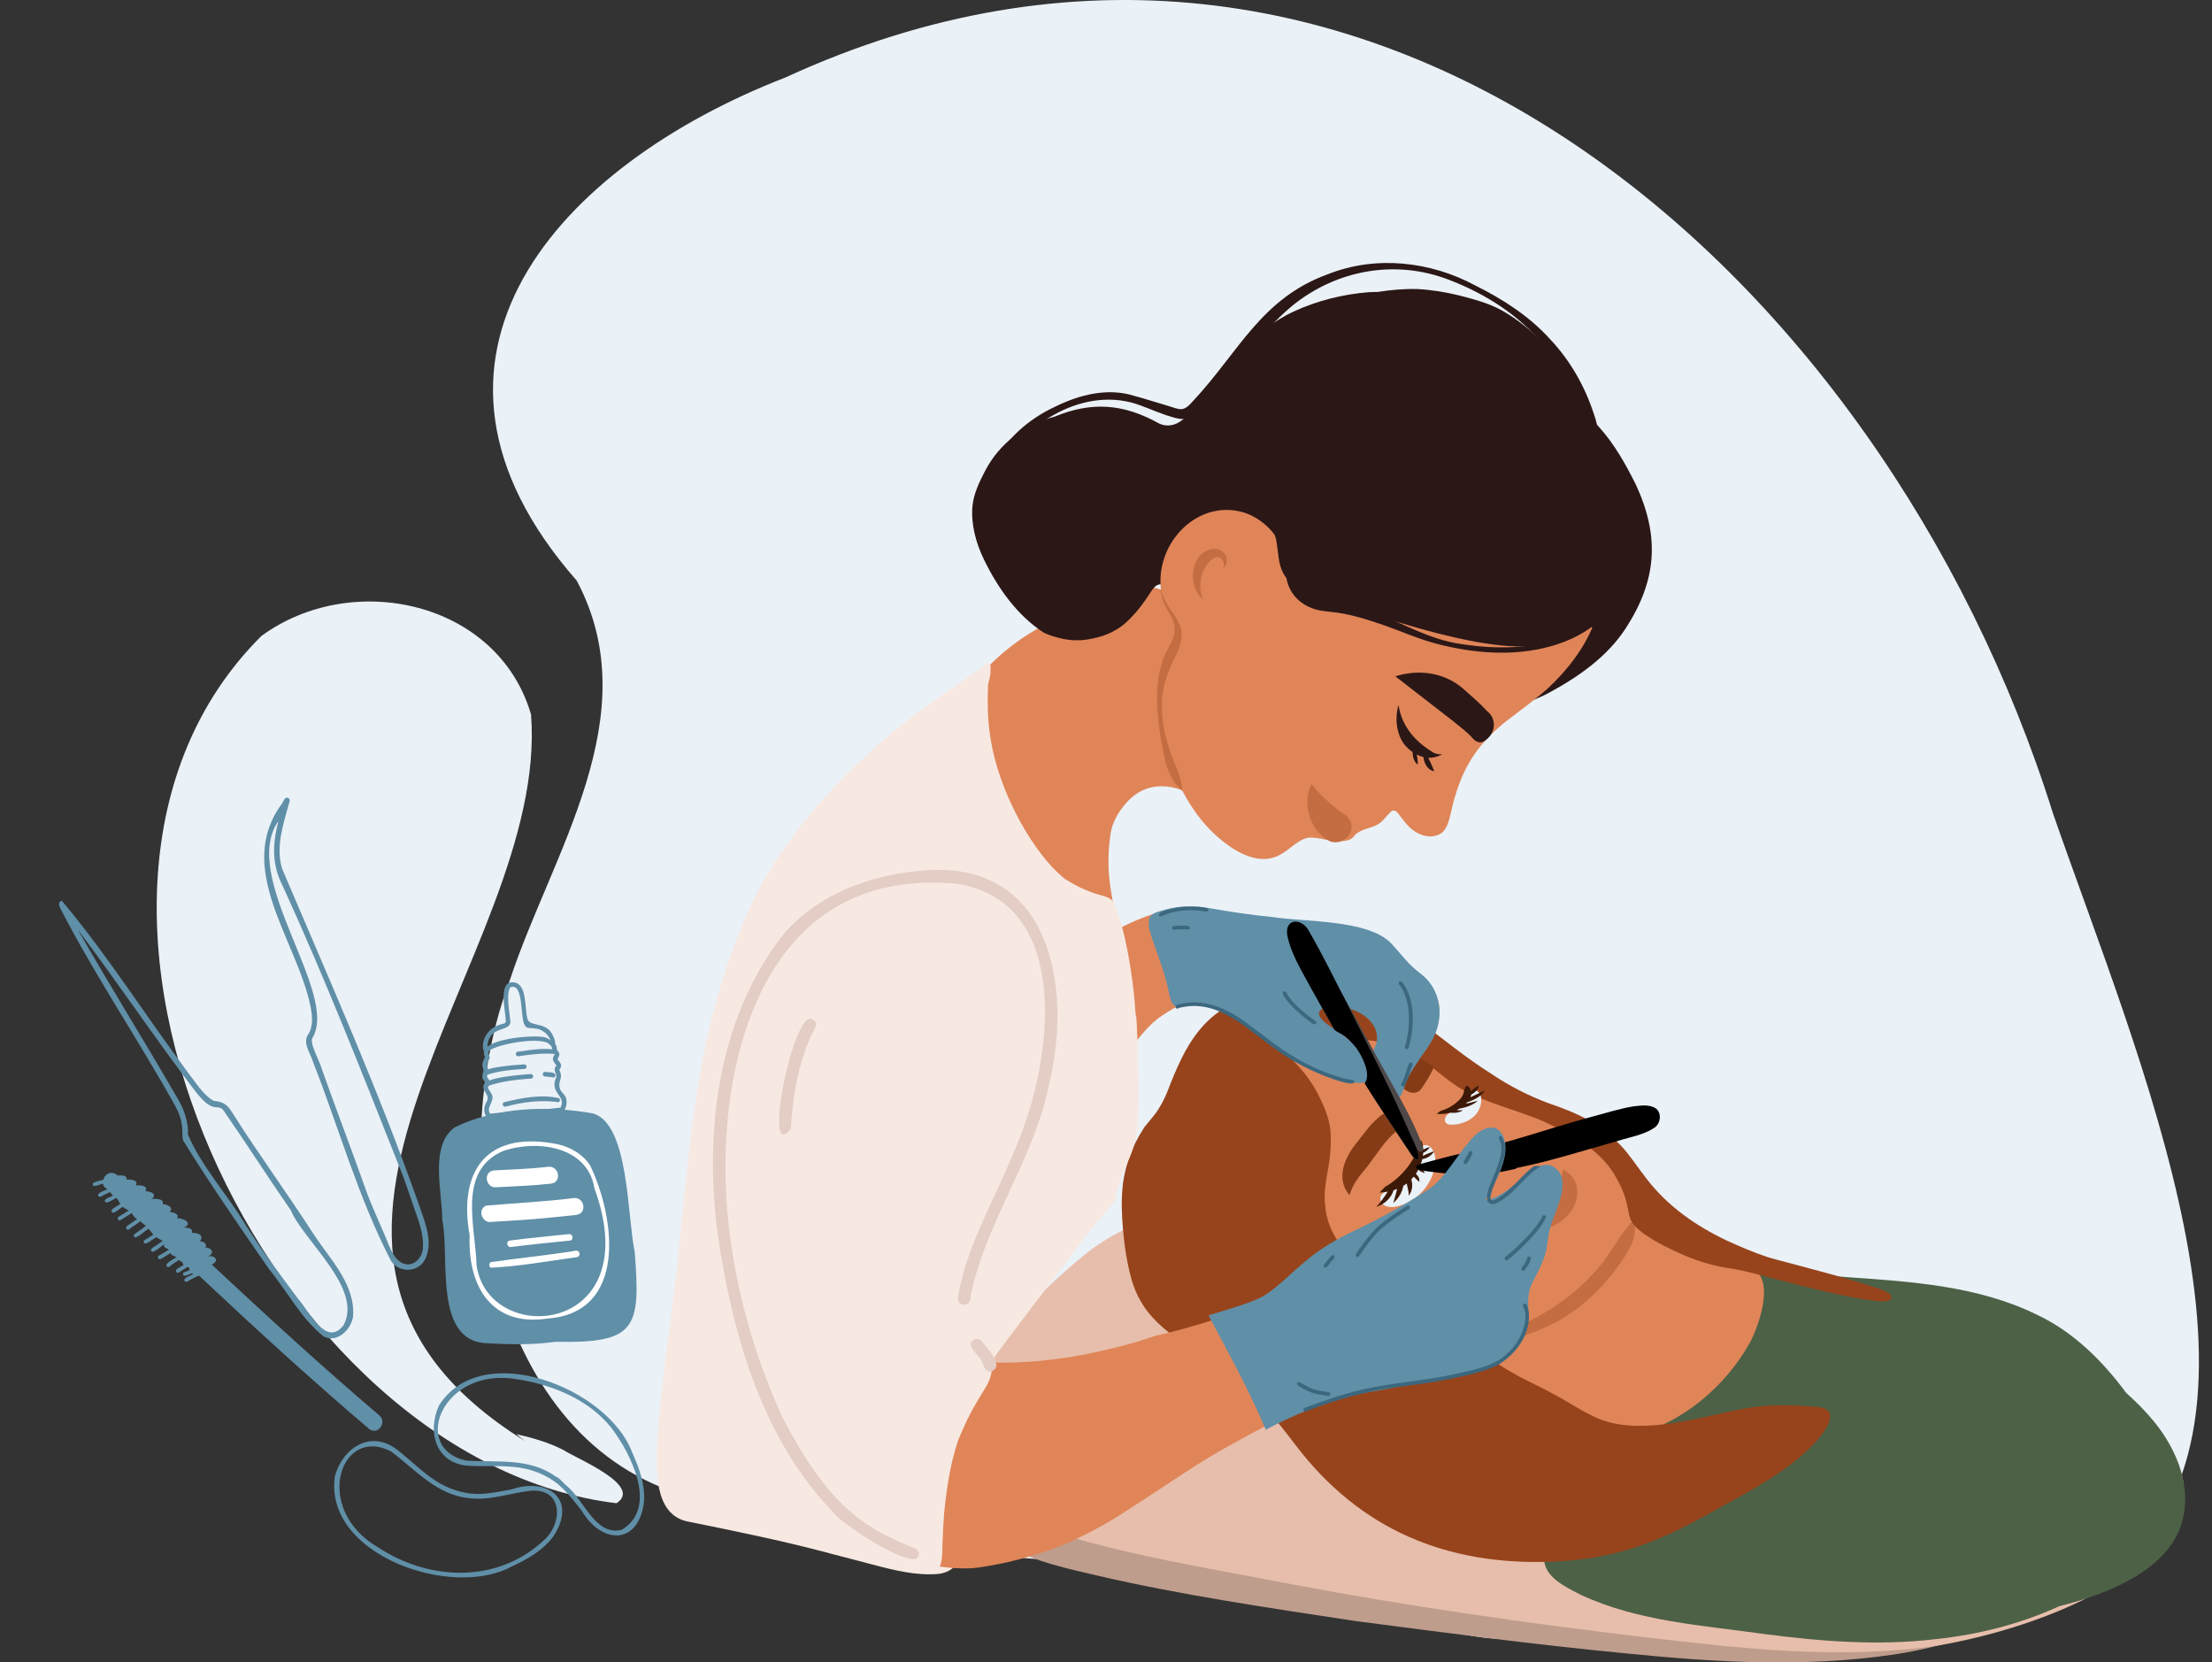 <?xml version="1.0" encoding="UTF-8"?>
<!DOCTYPE svg PUBLIC '-//W3C//DTD SVG 1.0//EN'
          'http://www.w3.org/TR/2001/REC-SVG-20010904/DTD/svg10.dtd'>
<svg height="337.5" preserveAspectRatio="xMidYMid meet" version="1.0" viewBox="-12.0 0.0 449.2 337.5" width="449.2" xmlns="http://www.w3.org/2000/svg" xmlns:xlink="http://www.w3.org/1999/xlink" zoomAndPan="magnify"
><rect x="-12.0" y="0.0" width="449.2" height="337.5" fill="#333333" stroke="none"/><defs
  ><clipPath id="a"
    ><path d="M 85 0 L 434.551 0 L 434.551 335 L 85 335 Z M 85 0"
    /></clipPath
    ><clipPath id="b"
    ><path d="M 179 275 L 408 275 L 408 337.531 L 179 337.531 Z M 179 275"
    /></clipPath
  ></defs
  ><g
  ><g
    ><path d="M 416.781 319.477 C 416.758 319.488 416.734 319.5 416.715 319.516 C 416.734 319.5 416.762 319.488 416.781 319.477" fill="#eaf1f7"
    /></g
    ><g clip-path="url(#a)"
    ><path d="M 404.902 165.125 C 370.367 54.984 264.656 -38.176 147.477 15.742 C 101.609 33.516 65.484 72.738 105.105 117.867 C 119.758 145.305 100.004 173.281 91.543 198.98 C 78.02 234.781 86.785 291.02 126.098 303.328 C 126.031 303.309 125.969 303.285 125.902 303.266 C 138.289 308.117 151.43 309.25 164.445 311.355 C 177.402 312.98 191.359 316.828 203.926 316.719 C 209.203 316.863 213.988 319.66 219.137 320.562 C 228.508 323.281 238.297 323.562 247.977 324.402 C 255.977 324.914 263.965 325.672 271.93 326.57 C 274.578 325.449 275.703 330.07 272.594 329.938 C 280.422 329.824 292.594 335.109 298.328 331.406 C 300.129 331.133 301.988 331.594 303.805 331.668 C 321.941 333.629 340.195 335.23 358.438 333.805 C 358.438 333.805 358.438 333.805 358.434 333.805 C 377.551 331.91 398.48 328.348 415.512 320.246 C 415.559 320.211 415.613 320.188 415.664 320.156 C 415.656 320.156 415.648 320.164 415.641 320.168 C 416.043 319.922 416.449 319.676 416.855 319.43 C 416.855 319.43 416.852 319.43 416.852 319.43 C 416.855 319.43 416.855 319.426 416.855 319.426 C 416.859 319.426 416.859 319.422 416.863 319.422 C 416.863 319.422 416.863 319.422 416.859 319.422 C 416.867 319.422 416.871 319.414 416.875 319.414 C 417.211 319.203 417.555 318.996 417.891 318.785 C 454.324 288.105 422.141 214.812 404.902 165.125" fill="#eaf1f7"
    /></g
    ><g
    ><path d="M 102.469 294.422 C 99.461 292.867 96.191 291.938 92.898 291.184 C 93.398 291.68 94.078 292.152 94.664 292.605 C 31.117 253.156 99.695 194.66 95.84 145.062 C 89.094 121.992 59.461 115.641 41.062 129.141 C -12.047 182.07 42.867 296.832 113.199 305.199 C 118.672 301.629 105.062 296.145 102.469 294.422" fill="#eaf1f7"
    /></g
    ><g clip-path="url(#b)"
    ><path d="M 185.23 281.02 C 173.48 298.238 179.957 308.957 195.859 315.586 C 200.562 317.566 205.715 318.703 210.816 319.891 C 227.828 323.84 245.438 326.414 263.121 329.102 C 281.297 331.469 299.586 333.906 318.137 335.684 C 336.121 337.488 354.539 338.652 373.031 335.855 C 381.945 334.461 390.758 331.695 398.898 327.57 C 401.598 326.094 404.445 324.758 406.652 322.582 C 407.016 322.234 407.438 321.871 407.738 321.512 C 406.707 321.984 405.629 322.305 404.562 322.68 C 397.367 325.797 390.16 329.008 382.547 330.918 C 376.961 332.406 371.266 333.262 365.578 333.754 C 362.805 331.742 358.922 331.301 355.668 330.508 C 338.883 326.223 322.621 320.906 306.473 315.809 C 273.043 304.754 239.027 295.82 209.27 280.734 C 203.812 278.184 196.82 273.895 189.973 276.488 C 187.863 277.316 186.469 279.246 185.23 281.02" fill="#bf9d8c"
    /></g
    ><g
    ><path d="M 208.582 254.496 C 190.078 269.422 163.344 300.27 195.836 309.035 C 213.066 315.18 231.938 318.102 250.57 321.703 C 274.012 326.121 297.984 329.551 322.301 332.438 C 341.645 334.676 361.438 337.016 381.488 334.113 C 396.777 331.461 416.523 324.883 427.117 313.453 C 437.113 302.184 428.371 289.004 416.898 283.945 C 394.941 273.305 369.531 270.719 345.953 265.348 C 320.969 260.168 296.219 255.152 271.621 250.5 C 264.039 246.914 254.738 246.223 246.125 245.086 C 233.703 243.41 219.453 245.906 208.582 254.496" fill="#e7beab"
    /></g
    ><g
    ><path d="M 296.422 295.531 C 290.477 296.938 291.227 300.996 295.164 304.336 C 297.777 306.723 300.609 308.898 303.621 310.801 C 303.148 311.523 302.723 312.281 302.352 313.074 C 299.629 319.086 304.418 321.465 309.059 323.816 C 320.711 329.234 333.777 329.988 346.336 331.766 C 357.867 333.273 369.574 334.18 381.164 332.789 C 389.773 331.875 398.262 329.734 406.141 326.129 C 417.148 323.379 427.742 318.496 430.797 310.02 C 433.445 302.566 430.23 294.438 425.367 288.555 C 423.672 286.512 421.809 284.602 419.805 282.836 C 419.797 282.828 419.789 282.816 419.781 282.805 C 414.934 276.254 408.961 270.328 401.492 266.852 C 389.648 261.086 376.199 260.211 363.254 259.312 C 358.543 259.035 353.844 258.512 349.172 257.871 C 348.652 257.77 348.125 257.742 347.602 257.727 C 345.465 257.328 343.328 256.871 341.156 256.859 C 340.934 256.598 340.691 256.266 340.301 256.301 C 339.945 256.312 339.668 256.68 339.73 257.008 C 339.586 257.027 339.398 257.062 339.273 257.098 C 341.926 258.168 342.422 262.941 342.406 265.414 C 342.469 272.051 338.504 278.102 333.145 281.973 C 328.668 285.359 323.766 288.184 318.457 290.109 C 311.266 292.531 303.781 293.734 296.422 295.531" fill="#4d6146"
    /></g
    ><g
    ><path d="M 268.977 273.359 C 268.82 273.688 269.105 273.996 269.438 274.035 C 273.941 274.145 278.379 274.848 282.758 275.867 C 291.133 277.723 299.145 281.039 306.32 285.742 C 308.297 286.961 310.27 288.18 312.223 289.43 C 313.992 290.492 315.824 291.945 317.992 291.828 C 328.754 289.684 338.367 281.82 343.539 272.25 C 345.473 268.457 348.961 258.098 342.43 257.133 C 336.738 256.422 331.121 255.051 325.945 252.559 C 322.156 250.762 318.938 247.844 316.633 244.359 C 316.09 243.496 315.617 242.594 315.152 241.684 C 314.777 241.047 314.578 240.262 314.07 239.727 C 313.93 239.637 313.691 239.605 313.578 239.762 C 313.508 239.852 313.48 239.969 313.488 240.078 C 313.609 240.527 313.918 240.922 314.094 241.355 C 311.195 239.961 309.676 242.305 308.266 244.43 C 306.203 247.359 303.996 250.223 301.27 252.566 C 298.453 255.02 295.504 257.32 292.477 259.508 C 288.508 262.328 284.539 265.191 280.254 267.52 C 277.453 269.023 274.527 270.488 271.688 271.855 C 270.91 272.234 270.098 272.559 269.352 272.996 C 269.203 273.086 269.051 273.195 268.977 273.359" fill="#e08558"
    /></g
    ><g
    ><path d="M 228.355 235.762 C 226.773 239.789 225.188 244.098 225.676 248.496 C 225.953 251.07 227.305 253.32 228.785 255.383 C 230.227 257.512 231.957 259.418 233.844 261.16 C 237.793 264.867 242.242 268.113 247.23 270.254 C 256.012 273.824 265.637 275.348 275.094 274.961 C 278.785 274.73 282.484 274.324 286.086 273.465 C 289.969 272.578 293.906 271.773 297.547 270.102 C 302.113 268.145 306.066 265.043 309.586 261.574 C 314.316 256.961 320.176 251.543 319.48 244.316 C 318.938 240.16 315.91 236.945 313.062 234.102 C 309.988 231.051 306.461 228.461 302.578 226.535 C 298.715 224.707 294.559 223.578 290.586 222.07 C 288.137 221.176 285.871 220.051 283.73 218.602 C 280.938 216.555 278.297 214.297 275.285 212.566 C 268.242 208.352 259.949 205.965 251.723 206.512 C 242.457 206.516 237.09 215.84 233.582 223.266 C 231.73 227.383 230.039 231.574 228.355 235.762" fill="#e08558"
    /></g
    ><g
    ><path d="M 276.84 275.156 C 278.145 274.871 279.523 274.934 280.859 274.785 C 283.383 274.5 285.895 274.078 288.387 273.598 C 291.523 273.004 294.645 272.305 297.625 271.148 C 300.59 270.094 303.527 268.91 306.164 267.168 C 311.445 263.73 315.793 258.855 318.977 253.441 C 319.746 251.949 320.129 250.242 320.008 248.562 C 319.98 248.227 319.914 247.895 319.852 247.562 C 319.758 247.645 319.684 247.777 319.594 247.867 C 316.82 250.797 315.117 254.5 312.473 257.527 C 306.383 264.73 297.758 269.41 288.801 272 C 284.879 273.262 280.703 273.812 276.84 275.156" fill="#c46d42"
    /></g
    ><g
    ><path d="M 335.152 307.258 C 341.668 303.594 348.496 300.234 354.152 295.281 C 356.465 293.312 363.582 286.016 356.797 285.629 C 351.57 285.188 346.266 285.07 341.113 286.195 C 332.234 287.977 320.344 291.742 311.828 287.68 C 308.855 286.305 306.156 284.43 303.254 282.922 C 301.098 281.73 298.852 280.707 296.668 279.57 C 294.023 278.133 291.434 276.613 289.238 274.562 C 288.289 273.648 287.391 272.676 286.562 271.648 C 285.688 270.559 284.941 269.352 283.914 268.395 C 279.715 264.918 274.398 263.219 269.668 260.629 C 263.695 257.441 257.797 252.105 257.137 245.02 C 256.695 242.156 257.375 239.352 257.836 236.547 C 258.121 234.801 258.258 233.035 258.246 231.266 C 258.316 228.52 257.484 225.863 256.273 223.422 C 254.527 219.465 251.703 216.098 248.391 213.34 C 248.816 213.23 249.246 213.125 249.672 213.02 C 257.848 210.906 266.703 209.621 274.461 213.754 C 278.281 215.742 281.125 218.996 284.828 221.129 C 290.109 224.102 296.141 225.34 301.641 227.773 C 307.191 230.355 313.043 233.453 316.129 238.957 C 317.023 240.5 317.824 242.203 318.258 243.918 C 318.605 245.18 318.676 246.523 319.188 247.738 C 320.504 250.602 327.426 253.773 330.379 255.02 C 333.422 256.281 336.602 257.164 339.867 257.602 C 342.77 258.094 345.516 258.926 348.355 259.633 C 355.309 261.402 362.266 263.359 369.406 264.199 C 373.199 264.469 372.824 262.617 369.445 261.613 C 362.609 259.324 355.617 257.586 348.66 255.715 C 345.98 255.027 343.426 253.953 340.887 252.871 C 334.637 250.195 328.727 246.551 324.164 241.473 C 322.023 239.125 320.324 236.43 318.348 233.949 C 316.945 232.23 315.324 230.703 313.559 229.363 C 310.32 226.875 306.441 225.355 302.621 224.043 C 298.422 222.504 294.43 220.445 290.73 217.941 C 285.734 214.789 281.242 211.094 276.551 207.551 C 272.227 204.273 267.434 201.227 261.945 200.535 C 258.035 199.84 254.039 200.031 250.113 200.469 C 247.73 200.734 245.355 201.133 243.066 201.848 C 232.32 205.043 228.781 211.941 225.016 221.754 C 224.312 223.434 223.469 225.062 222.336 226.48 C 221.703 227.266 221.059 228.035 220.418 228.816 C 220.07 229.359 219.73 229.91 219.402 230.469 C 218.801 231.516 218.262 232.598 217.789 233.711 C 217.324 234.848 216.965 236.023 216.645 237.211 C 216.398 238.176 216.203 239.148 216.062 240.137 C 215.863 241.762 215.789 243.395 215.797 245.031 C 215.82 246.52 215.91 248.004 216.043 249.484 C 216.16 250.824 216.297 252.16 216.484 253.492 C 216.48 253.449 216.473 253.406 216.469 253.363 C 216.777 255.496 217.184 257.621 217.758 259.699 C 217.758 259.695 217.758 259.695 217.758 259.691 C 218.008 260.566 218.312 261.422 218.668 262.258 C 218.656 262.23 218.648 262.207 218.637 262.184 C 218.973 262.949 219.348 263.695 219.77 264.418 C 220.191 265.117 220.656 265.789 221.16 266.438 C 221.133 266.402 221.109 266.371 221.082 266.34 C 221.672 267.09 222.316 267.793 222.992 268.469 C 223.793 269.246 224.637 269.98 225.52 270.664 C 226.492 271.402 227.512 272.07 228.566 272.68 C 228.562 272.68 228.559 272.676 228.559 272.676 C 229.219 273.055 229.895 273.414 230.574 273.762 C 232.023 274.5 233.531 275.152 234.918 276.012 C 236.188 276.797 237.301 277.785 238.312 278.871 C 238.805 279.402 239.281 279.949 239.742 280.504 C 239.906 280.699 240.07 280.898 240.23 281.094 C 241.883 282.512 243.355 284.164 244.832 285.75 C 247.082 288.145 249.074 290.754 251.07 293.363 C 264.188 310.621 281.836 317.91 303.285 317.07 C 315.934 316.496 324.238 313.359 335.152 307.258" fill="#97441c"
    /></g
    ><g
    ><path d="M 268.68 242.414 C 268.047 243.039 268.281 244.094 268.949 244.594 C 270.012 245.359 271.453 245.059 272.613 244.703 C 276.48 243.434 279.555 239.449 279.48 235.336 C 279.453 234.027 278.488 231.91 276.891 232.625 C 275.355 233.555 275.758 235.684 275.328 237.203 C 274.277 238.383 273.176 239.617 271.914 240.559 C 270.93 241.398 269.648 241.609 268.68 242.414" fill="#eaf1f7"
    /></g
    ><g
    ><path d="M 282.414 225.949 C 281.227 226.617 281.012 228.039 282.23 228.309 C 283.926 228.539 286.262 227.867 287.688 226.305 C 288.926 224.836 289.336 222.32 287.906 221.457 C 286.336 221.109 286.047 221.812 285.898 223.223 C 286.137 222.922 286.352 222.492 286.629 222.172 C 286.641 222.176 286.664 222.18 286.676 222.184 C 286.719 222.191 286.758 222.203 286.797 222.219 C 285.809 224.051 284.016 225.062 282.414 225.949" fill="#eaf1f7"
    /></g
    ><g
    ><path d="M 267.531 244.992 C 267.648 245.004 267.844 244.891 267.977 244.844 C 269.434 244.266 270.629 242.992 271 241.652 C 271.25 241.578 271.492 241.492 271.723 241.398 C 271.477 242.324 271.238 243.277 270.949 244.238 C 272.098 243.242 272.77 241.996 272.969 240.77 C 273.211 240.617 273.445 240.457 273.668 240.289 C 273.812 241.102 274.117 241.852 274.07 242.723 C 274.066 242.738 274.059 242.766 274.055 242.773 C 274.051 242.777 274.055 242.785 274.059 242.785 C 274.852 241.766 274.93 240.527 274.594 239.461 C 274.77 239.277 274.941 239.086 275.098 238.891 C 275.445 239.273 275.859 239.617 276.219 239.961 C 276.316 239.301 276.008 238.73 275.52 238.328 C 275.703 238.062 275.867 237.785 276.02 237.504 C 276.359 237.82 276.855 238.004 277.312 238.172 L 277.312 238.176 C 277.312 238.18 277.312 238.188 277.32 238.184 C 277.254 237.672 276.699 237.332 276.137 237.277 C 276.25 237.051 276.352 236.82 276.445 236.59 C 276.703 236.684 276.984 236.738 277.27 236.723 C 277.621 236.703 277.977 236.617 278.285 236.492 C 277.762 236.258 277.113 236.188 276.535 236.348 C 276.656 236.012 276.758 235.672 276.832 235.336 C 277.914 235.191 278.738 234.52 279.246 233.77 C 278.957 233.801 278.594 233.984 278.293 234.09 C 277.82 234.258 277.375 234.457 276.953 234.691 C 276.98 234.477 277.004 234.262 277.016 234.047 C 277.617 233.797 278.113 233.359 278.344 232.863 C 278.336 232.844 278.262 232.898 278.242 232.898 C 277.809 233.043 277.406 233.203 277.023 233.391 C 277.008 232.957 276.949 232.539 276.852 232.145 C 276.809 231.965 276.727 231.789 276.676 231.617 C 276.57 231.684 276.52 231.852 276.453 231.938 C 276.309 232.117 276.164 232.305 276.02 232.488 C 275.98 232.73 275.914 232.969 275.844 233.211 C 275.77 233.473 275.684 233.738 275.582 234 C 275.578 234.004 275.578 234.004 275.578 234.008 L 275.578 234.012 C 275.578 234.012 275.574 234.012 275.574 234.016 C 275.512 234.184 275.438 234.352 275.355 234.52 C 275.273 234.695 275.188 234.871 275.09 235.047 C 274.887 235.418 274.656 235.785 274.414 236.152 C 274.266 236.371 274.117 236.594 273.957 236.809 C 273.785 237.043 273.602 237.27 273.41 237.496 C 273.211 237.734 273.012 237.969 272.797 238.195 C 272.582 238.426 272.355 238.645 272.121 238.863 C 271.859 239.113 271.586 239.359 271.297 239.586 C 270.996 239.828 270.68 240.059 270.359 240.285 C 270.043 240.508 269.723 240.719 269.383 240.91 C 269.348 240.93 269.309 240.953 269.273 240.973 C 268.918 241.352 268.551 241.73 268.172 242.109 C 268.277 242.113 268.383 242.109 268.484 242.105 C 268.918 242.086 269.379 242.012 269.816 241.93 C 269.176 242.957 268.434 243.984 267.566 244.957 C 267.559 244.969 267.543 244.984 267.531 244.992" fill="#3d1907"
    /></g
    ><g
    ><path d="M 280.48 225.59 C 280.234 225.777 279.992 225.965 279.762 226.145 C 280.645 226.238 281.605 226.168 282.527 225.91 C 282.906 225.957 283.309 225.969 283.711 225.91 C 284.211 225.84 284.734 225.672 285.082 225.43 C 284.652 225.422 284.227 225.414 283.805 225.418 C 284.031 225.309 284.246 225.188 284.453 225.059 C 285.859 224.836 287.258 224.281 288.098 223.504 C 287.27 223.734 286.473 223.902 285.699 224.086 C 285.801 223.984 285.895 223.887 285.98 223.781 C 287.59 223.273 288.992 222.406 289.551 221.379 C 288.547 221.867 287.539 222.32 286.602 222.781 C 286.68 222.598 286.73 222.418 286.758 222.238 C 287.691 221.754 288.281 221.059 288.254 220.383 C 287.711 220.742 287.211 221.113 286.723 221.484 C 286.676 221.297 286.598 221.117 286.484 220.945 C 286.348 220.758 286.113 220.488 285.734 220.449 C 285.719 220.445 285.605 220.461 285.672 220.469 C 285.648 220.738 285.523 221.008 285.332 221.266 C 285.32 221.445 285.297 221.625 285.246 221.809 C 285.195 222.004 285.117 222.199 285.023 222.395 C 284.93 222.586 284.812 222.77 284.672 222.953 C 284.598 223.051 284.512 223.148 284.422 223.242 C 284.336 223.336 284.246 223.426 284.152 223.516 C 283.961 223.695 283.754 223.871 283.531 224.035 C 283.434 224.109 283.328 224.184 283.227 224.258 C 283.094 224.352 282.957 224.441 282.82 224.531 C 282.723 224.594 282.629 224.656 282.527 224.715 C 282.422 224.773 282.316 224.832 282.207 224.887 C 281.996 224.992 281.785 225.094 281.566 225.188 C 281.32 225.289 281.07 225.383 280.82 225.473 C 280.703 225.512 280.594 225.551 280.48 225.59" fill="#3d1907"
    /></g
    ><g
    ><path d="M 295.926 249.957 C 298.961 250.531 302.492 249.691 304.879 248.051 C 308.875 245.355 309.801 239.68 305.426 237.477 C 304.703 241.953 300.227 246.629 295.926 249.957" fill="#c46d42"
    /></g
    ><g
    ><path d="M 263.641 231.836 C 261.059 234.926 259.148 239.312 262.062 242.66 C 262.062 242.66 262.062 242.656 262.062 242.656 C 262.668 240.414 264.145 238.645 265.684 236.828 C 267.59 234.34 269.25 231.496 271.789 229.477 C 274.062 227.762 270.988 224.602 268.645 226.328 C 266.562 227.844 265.172 229.926 263.641 231.836" fill="#863b17"
    /></g
    ><g
    ><path d="M 276.453 221.293 C 277.562 219.781 278.469 218.273 279.207 216.641 C 279.148 216.602 279.094 216.559 279.035 216.516 C 279.023 216.508 279.016 216.5 279.004 216.488 C 279.004 216.488 279.004 216.492 279.008 216.492 C 279.004 216.492 279.004 216.492 279.004 216.492 C 279.012 216.496 279.02 216.504 279.023 216.508 C 279.012 216.5 279.004 216.488 278.988 216.48 C 278.984 216.48 278.984 216.48 278.984 216.48 C 278.984 216.477 278.984 216.477 278.984 216.477 C 278.984 216.477 278.984 216.477 278.98 216.477 C 278.98 216.473 278.977 216.473 278.973 216.469 C 278.973 216.469 278.973 216.469 278.969 216.465 C 278.969 216.465 278.965 216.465 278.965 216.461 C 278.949 216.449 278.934 216.441 278.922 216.43 C 278.922 216.43 278.922 216.434 278.926 216.434 C 278.602 216.195 278.277 215.961 277.949 215.73 C 277.941 215.727 277.934 215.723 277.926 215.715 C 277.352 215.328 276.766 214.965 276.176 214.605 C 276.133 214.578 276.094 214.555 276.055 214.531 C 274.59 215.906 273.398 217.539 272.59 219.324 C 272.277 220.742 273.746 221.934 275.117 221.871 C 275.602 221.852 276.074 221.676 276.453 221.293" fill="#863b17"
    /></g
    ><g
    ><path d="M 276.195 236.402 C 275.879 236.465 275.488 236.676 275.613 237.059 C 275.719 237.805 280.941 238.145 281.824 238.266 C 284.699 238.531 287.516 238.602 290.375 238.273 C 292.176 238.078 293.961 237.742 295.719 237.32 C 295.828 237.297 295.922 237.23 295.977 237.141 C 302.98 235.734 309.789 233.527 316.66 231.605 C 319.141 230.82 321.852 230.41 324.031 228.926 C 325.207 228.047 325.48 226.16 324.367 225.125 C 323.039 224.148 321.23 224.465 319.695 224.625 C 316.844 225.086 314.094 226.004 311.305 226.727 C 305.977 228.148 300.73 229.863 295.438 231.414 C 291.18 232.672 286.867 233.715 282.543 234.711 C 281.004 235.086 279.48 235.504 277.953 235.922 C 277.363 236.078 276.777 236.23 276.195 236.402"
    /></g
    ><g
    ><path d="M 255.703 194.195 C 255.418 194.215 255.25 194.516 255.391 194.766 C 255.523 194.945 255.664 195.172 255.777 195.344 C 258.336 200.641 260.863 205.98 263.562 211.215 C 266.586 217.098 269.59 222.996 272.941 228.699 C 273.586 229.574 275.711 234.105 276.594 233.836 C 277.609 233.625 275.992 230.664 275.793 230.035 C 273.5 224.746 270.484 219.824 267.715 214.781 C 264.805 209.562 262.047 204.262 259.023 199.105 C 258.285 197.859 257.523 196.625 256.742 195.402 C 256.473 194.98 256.395 193.883 255.703 194.195" fill="#4f4848"
    /></g
    ><g
    ><path d="M 253.699 188.84 C 252.316 186.441 248.934 186.383 249.398 189.797 C 250.141 193.656 252.328 197.059 254.152 200.484 C 256.609 204.914 259.133 209.309 261.555 213.758 C 264.219 218.812 267.391 223.566 270.531 228.336 C 271.555 229.867 272.578 231.41 273.605 232.945 C 274.074 233.465 275.395 236.215 276.086 235.273 C 276.168 235.133 276.172 234.973 276.152 234.816 C 276.125 234.609 276.066 234.406 275.996 234.211 C 275.949 233.473 275.469 232.797 275.219 232.105 C 274.406 230.285 273.586 228.473 272.766 226.656 C 269.332 219 265.453 211.559 261.699 204.059 C 259.098 198.957 256.578 193.793 253.699 188.84" fill="#a6a6a6"
    /></g
    ><g
    ><path d="M 209.324 192.734 C 206.277 197.156 210.98 207.672 213.605 211.762 C 214.242 212.777 215.363 214.766 216.805 214.047 C 217.031 213.848 217.527 213.621 217.34 213.246 C 219.312 210.691 221.277 207.961 224.02 206.184 C 226.801 204.277 230.113 202.531 233.578 203.016 C 237.441 203.605 239.879 206.984 242.773 209.266 C 244.617 210.738 246.551 212.102 248.547 213.352 C 252.66 215.969 256.949 218.41 261.645 219.809 C 262.418 220.027 263.25 220.258 264.062 220.223 C 264.398 220.211 264.734 220.148 265.059 220.02 C 265.785 219.738 266.301 219.129 266.57 218.418 C 266.656 218.723 266.766 219.023 266.891 219.316 C 267.488 220.738 268.574 224.496 270.5 224.414 C 270.598 224.41 270.695 224.395 270.797 224.371 C 271.938 223.773 272.035 222.254 272.363 221.137 C 272.59 220.195 272.867 219.18 273.223 218.289 C 273.766 216.742 274.75 215.422 275.508 213.98 C 275.512 213.98 275.512 213.977 275.512 213.973 C 275.969 213.281 276.434 212.598 276.91 211.918 C 280.668 206.246 282.387 203.055 275.875 198.637 C 274.172 197.305 272.312 196.074 270.957 194.367 C 270.016 193.035 269.438 191.414 268.195 190.312 C 265.246 188.055 261.355 187.938 257.816 187.445 C 253.164 187.039 248.5 186.75 243.84 186.461 C 241.176 186.336 238.59 185.824 235.988 185.297 C 233.062 184.691 230.09 184.02 227.094 184.43 C 221.992 184.934 212.785 189 209.324 192.734 Z M 255.914 206.887 C 255.23 206.266 255.035 205.234 255.578 204.461 C 256.395 203.523 257.914 203.336 259.168 203.281 C 259.324 203.277 259.48 203.27 259.625 203.266 C 262.219 203.457 264.809 204.312 267.027 205.609 C 267.988 206.238 269.227 206.953 269.371 208.195 C 269.367 208.277 269.363 208.352 269.359 208.426 C 269.391 208.523 269.398 208.629 269.395 208.727 C 269.391 208.848 269.367 208.973 269.34 209.094 C 269.316 209.203 269.289 209.316 269.254 209.43 C 269.188 209.641 269.105 209.848 269.02 210.051 L 269.016 210.055 L 269.02 210.055 C 269.02 210.055 269.02 210.055 269.016 210.055 C 269.008 210.07 269.004 210.086 268.996 210.098 C 268.992 210.113 268.984 210.129 268.98 210.145 C 268.922 210.277 268.859 210.406 268.797 210.535 C 268.766 210.602 268.734 210.664 268.703 210.73 C 268.637 210.859 268.57 210.984 268.504 211.113 C 268.469 211.176 268.434 211.238 268.395 211.301 C 268.324 211.426 268.254 211.551 268.18 211.676 C 267.918 212.105 267.629 212.516 267.328 212.922 C 267.16 213.156 266.988 213.387 266.816 213.621 C 266.754 213.707 266.691 213.793 266.629 213.879 C 266.477 214.094 266.324 214.309 266.188 214.535 C 266.184 214.535 266.184 214.535 266.184 214.535 C 266.184 214.539 266.184 214.543 266.184 214.543 C 266.18 214.547 266.18 214.547 266.18 214.547 C 266.16 214.574 266.148 214.602 266.129 214.629 C 266.105 214.656 266.074 214.68 266.039 214.699 C 266.016 214.711 265.988 214.719 265.961 214.723 C 265.961 214.723 265.957 214.723 265.957 214.723 C 265.945 214.719 265.934 214.719 265.926 214.719 C 265.926 214.719 265.922 214.715 265.922 214.719 C 265.914 214.715 265.91 214.711 265.906 214.711 C 265.902 214.707 265.895 214.703 265.891 214.699 C 265.863 214.672 265.848 214.637 265.844 214.598 C 265.84 214.609 265.84 214.625 265.836 214.637 C 265.785 214.57 265.738 214.504 265.691 214.438 C 265.684 214.434 265.68 214.43 265.676 214.426 C 265.637 214.402 265.621 214.367 265.613 214.332 C 263.113 211.02 258.887 209.668 255.914 206.887" fill="#e08558"
    /></g
    ><g
    ><path d="M 221.473 186.234 C 220.871 187.742 221.656 189.406 222.074 190.875 C 223.195 194.145 224.477 197.367 225.203 200.75 C 225.773 203.023 225.699 205.172 228.746 204.176 C 231.574 203.453 234.387 203.816 236.914 205.262 C 239.562 206.605 241.754 208.633 244.066 210.461 C 246.523 212.391 249.18 214.113 251.945 215.551 C 254.949 216.973 262.574 220.93 265.629 219.598 C 268.328 217.324 264.574 213.43 262.734 211.801 C 261.484 210.699 260.117 209.754 258.758 208.824 C 257.438 207.93 254.195 205.836 256.902 204.594 C 260.383 203.508 266.406 205.594 267.43 209.371 C 268.414 212.598 265.609 213.469 266.691 216.766 C 267.129 218.734 270.566 225.973 272.699 222.031 C 273.246 220.68 273.594 219.254 274.371 218.012 C 275.664 215.695 277.418 213.621 278.746 211.34 C 281.434 206.77 280.773 200.855 276.391 197.602 C 274.035 195.875 272.383 193.523 270.422 191.438 C 265.629 186.668 253.07 187.227 246.41 186.184 C 242.223 185.789 238.059 185.16 233.918 184.434 C 230.887 183.945 227.734 183.809 224.746 184.645 C 223.629 185.035 222.156 185.16 221.473 186.234" fill="#608fa8"
    /></g
    ><g
    ><path d="M 255.199 207.844 C 255.324 207.695 255.316 207.441 255.145 207.324 C 254.594 206.949 254.062 206.551 253.547 206.129 C 251.93 204.777 250.176 203.395 249.207 201.48 C 249.07 201.215 248.629 201.23 248.516 201.512 C 248.414 201.723 248.555 201.922 248.648 202.105 C 249.004 202.754 249.477 203.32 249.961 203.871 C 251.223 205.273 252.703 206.469 254.211 207.598 C 254.496 207.781 254.879 208.195 255.199 207.844" fill="#3c687f"
    /></g
    ><g
    ><path d="M 263.008 219.691 C 263.047 219.496 262.898 219.293 262.695 219.27 C 262.215 219.223 261.742 219.152 261.273 219.055 C 257.66 218.117 254.203 216.578 250.984 214.711 C 247.527 212.66 244.438 210.078 241.188 207.734 C 237.516 204.914 232.922 202.82 228.207 203.727 C 227.715 203.828 226.359 203.918 226.816 204.676 C 226.969 204.828 227.207 204.812 227.363 204.68 C 227.625 204.562 227.938 204.531 228.199 204.473 C 235.617 203.012 241.27 208.973 246.824 212.863 C 250.43 215.539 254.457 217.586 258.688 219.078 C 259.379 219.289 262.902 220.543 263.008 219.691" fill="#3c687f"
    /></g
    ><g
    ><path d="M 274.035 212.754 C 275.258 208.793 275.477 202.66 272.668 199.336 C 272.184 198.961 271.719 199.637 272.234 199.988 C 274.535 203.172 274.414 207.992 273.551 211.668 C 273.52 212.09 272.98 212.773 273.551 213.004 C 273.746 213.059 273.973 212.949 274.035 212.754" fill="#3c687f"
    /></g
    ><g
    ><path d="M 273.227 220.395 C 274.031 219.117 274.242 217.582 274.859 216.227 C 274.953 216.043 274.855 215.82 274.672 215.738 C 273.984 215.488 273.816 217.02 273.59 217.465 C 273.312 218.324 273.055 219.254 272.574 220.016 C 272.305 220.438 272.98 220.805 273.227 220.395" fill="#3c687f"
    /></g
    ><g
    ><path d="M 223.852 186.039 C 226.637 184.715 229.906 184.543 232.895 185.078 C 232.883 185.074 232.867 185.07 232.852 185.066 C 232.852 185.062 232.855 185.062 232.855 185.062 C 233.07 185.16 233.355 185.023 233.395 184.781 C 233.629 183.891 229.273 184.094 228.625 184.102 C 227.906 184.086 222.816 184.91 223.328 185.898 C 223.434 186.086 223.672 186.133 223.852 186.039" fill="#3c687f"
    /></g
    ><g
    ><path d="M 229.395 188.711 C 229.617 188.629 229.723 188.336 229.57 188.145 C 229.168 187.812 228.496 187.996 228 187.941 C 227.535 188.023 225.953 187.754 226.008 188.43 C 226.133 189.008 226.898 188.641 227.309 188.695 C 228.012 188.641 228.715 188.723 229.395 188.711" fill="#3c687f"
    /></g
    ><g
    ><path d="M 255.703 194.195 C 255.418 194.215 255.25 194.516 255.391 194.766 C 255.523 194.945 255.664 195.172 255.777 195.344 C 258.336 200.641 260.863 205.98 263.562 211.215 C 266.586 217.098 269.59 222.996 272.941 228.699 C 273.586 229.574 275.711 234.105 276.594 233.836 C 277.609 233.625 275.992 230.664 275.793 230.035 C 273.5 224.746 270.484 219.824 267.715 214.781 C 264.805 209.562 262.047 204.262 259.023 199.105 C 258.285 197.859 257.523 196.625 256.742 195.402 C 256.473 194.98 256.395 193.883 255.703 194.195" fill="#4f4848"
    /></g
    ><g
    ><path d="M 276.086 235.273 C 276.172 235.133 276.172 234.973 276.152 234.816 C 276.129 234.613 276.066 234.406 275.996 234.211 C 275.953 233.473 275.469 232.801 275.219 232.105 C 274.406 230.289 273.586 228.473 272.766 226.656 C 269.332 219.004 265.453 211.559 261.699 204.062 C 259.094 198.957 256.574 193.793 253.699 188.84 C 252.316 186.441 248.934 186.383 249.398 189.797 C 250.141 193.656 252.324 197.062 254.152 200.488 C 255.742 203.355 257.359 206.207 258.965 209.07 C 259.145 209.191 259.32 209.32 259.496 209.453 C 259.68 209.547 259.859 209.645 260.039 209.742 C 260.43 209.957 260.801 210.191 261.152 210.461 C 261.758 210.926 262.309 211.473 262.816 212.039 C 262.914 212.148 263.012 212.262 263.105 212.375 C 263.113 212.387 263.125 212.398 263.133 212.406 C 263.137 212.414 263.141 212.418 263.145 212.426 C 263.242 212.543 263.344 212.66 263.438 212.785 C 263.609 213.016 263.766 213.258 263.914 213.504 C 264.152 213.891 264.379 214.289 264.574 214.699 C 264.938 215.449 265.258 216.23 265.457 217.039 C 265.551 217.414 265.613 217.797 265.621 218.188 C 265.633 218.785 265.527 219.484 265.109 219.941 C 266.859 222.777 268.699 225.551 270.531 228.336 C 271.559 229.867 272.578 231.41 273.605 232.945 C 274.008 233.395 275.047 235.496 275.77 235.469 C 275.883 235.461 275.992 235.402 276.086 235.273"
    /></g
    ><g
    ><path d="M 186.848 137.344 C 183.629 140.945 181.758 145.195 183.215 150.027 C 184.578 154.617 186.453 159.051 188.113 163.539 C 192.348 174.555 198.223 185.098 206.41 193.672 C 208.609 195.879 214.5 202.074 217.434 202.023 C 219.16 201.727 217.715 197.699 217.449 196.57 C 216.969 194.961 216.465 193.359 216.012 191.746 C 214.898 187.695 213.988 183.637 213.402 179.484 C 212.945 176.129 213.023 172.699 213.52 169.359 C 213.84 167.035 215.039 164.965 216.547 163.207 C 221.59 157.238 228.797 159.676 234.109 163.867 C 235.047 164.555 236 165.223 236.891 165.973 C 236.988 166.055 237.086 166.145 237.188 166.227 C 237.426 166.43 237.914 166.348 237.84 165.938 C 238.727 162.906 238.629 159.684 238.578 156.551 C 238.484 153.305 238.262 150.062 237.84 146.848 C 236.859 140.195 235.316 133.441 231.84 127.617 C 230.164 124.828 228.203 122.039 225.289 120.449 C 221.82 118.355 218.836 119.355 215.262 120.457 C 210.43 121.922 205.789 123.965 201.289 126.238 C 195.82 128.965 190.844 132.707 186.848 137.344" fill="#e08558"
    /></g
    ><g
    ><path d="M 163.957 317.332 C 161.715 316.742 159.484 316.152 157.25 315.578 C 147.383 312.902 137.453 310.906 127.578 308.898 C 120.621 307.438 121.266 297.879 121.484 292.395 C 122.387 278.816 124.777 265.438 126.047 251.875 C 127.258 239.5 128.391 227.078 130.738 214.863 C 132.371 206.484 134.629 198.227 137.738 190.297 C 139.637 185.453 141.727 180.668 144.547 176.301 C 149.922 167.605 156.816 159.926 164.359 153.012 C 170.035 147.613 176.43 143.043 182.93 138.629 C 184.035 137.863 185.129 137.078 186.246 136.328 C 186.684 136 187.137 135.723 187.547 135.539 C 187.543 135.223 187.867 134.945 188.184 134.941 C 188.227 134.816 188.32 134.715 188.504 134.652 C 189.148 134.52 189.23 135.234 189.141 136.094 C 189.172 136.328 189.16 136.625 189.098 136.996 C 188.969 137.68 188.812 138.359 188.652 139.039 C 188.648 139.074 188.641 139.105 188.637 139.141 C 188.527 142.395 188.531 145.652 189 148.879 C 190.168 158.105 195.398 169.234 201.719 176.117 C 202.5 176.914 203.316 177.676 204.164 178.395 C 204.512 178.613 204.863 178.828 205.223 179.035 C 207.086 180.164 209.148 181.066 211.258 181.68 C 212.441 182.012 213.973 182.312 214.383 183.68 C 216.066 188.012 216.973 192.605 217.672 197.18 C 218.105 200.035 218.441 202.91 218.598 205.797 C 218.613 205.891 218.633 205.984 218.648 206.086 C 218.688 206.23 218.727 206.375 218.766 206.52 C 218.801 207.102 218.832 207.68 218.859 208.262 C 219.035 211.574 219.109 214.891 219.168 218.207 C 219.215 221.184 219.246 224.16 219.098 227.137 C 219.102 227.117 219.102 227.105 219.102 227.086 C 219.102 227.113 219.102 227.137 219.098 227.16 C 219.098 227.152 219.098 227.145 219.098 227.137 C 219.098 227.145 219.098 227.152 219.098 227.16 C 219.098 227.172 219.098 227.18 219.098 227.191 C 219.098 227.184 219.098 227.172 219.098 227.16 C 219.031 228.367 218.938 229.578 218.734 230.77 C 218.73 230.785 218.727 230.801 218.723 230.816 C 218.727 230.805 218.727 230.797 218.727 230.789 C 218.727 230.797 218.727 230.805 218.723 230.816 C 218.637 231.234 218.531 231.652 218.43 232.07 C 218.371 232.258 218.32 232.441 218.27 232.625 C 218.043 233.352 217.793 234.07 217.504 234.773 C 217.059 235.859 216.551 236.918 216.105 238.004 L 216.105 238 C 216.105 238 216.105 238.004 216.105 238.008 C 216.102 238.008 216.102 238.008 216.102 238.012 C 215.336 239.902 214.727 241.883 214.457 243.902 C 212.02 246.629 209.66 249.418 207.457 252.336 C 201.082 260.926 194.406 269.293 188.168 277.977 C 186.305 285.52 185.516 293.395 184.934 301.484 C 184.691 304.727 184.52 307.98 184.109 311.203 C 183.621 315.016 183.086 318.953 178.617 319.555 C 177.984 319.609 177.355 319.633 176.727 319.633 C 172.418 319.633 168.137 318.434 163.957 317.332" fill="#f7e9e2"
    /></g
    ><g
    ><path d="M 294.066 145.148 C 294.145 144.953 294.031 144.715 293.832 144.648 C 293.562 144.555 293.301 144.445 293.039 144.328 C 296.254 143.18 299.559 142.285 302.57 140.648 C 308.566 137.402 314.367 133.359 318.145 127.566 C 324.488 117.758 325.094 108.953 320.184 98.352 C 318.105 94.199 315.797 90.074 312.656 86.625 C 311 84.633 308.574 83.148 307.641 80.648 C 306.973 78.66 306.359 76.648 305.246 74.852 C 302.254 69.93 297.926 65.812 292.906 62.984 C 290.223 61.523 287.246 60.734 284.305 59.977 C 281.551 59.305 278.734 58.844 275.902 58.688 C 273.168 58.609 270.426 58.855 267.719 59.281 C 267.121 59.277 266.523 59.293 265.93 59.328 C 260.695 59.742 255.477 61.051 250.703 63.25 C 242.574 66.988 237.27 74.492 232.078 81.457 C 230.902 82.898 229.555 84.188 228.059 85.285 C 226.738 86.379 224.945 86.754 223.371 85.98 C 216.051 81.902 209.656 81.508 202.133 84.602 C 196.219 86.109 190.973 89.941 188.012 95.672 C 186.855 97.906 185.719 100.25 185.477 102.789 C 185.172 106.547 186.203 110.301 187.84 113.656 C 190.641 119.402 194.574 124.969 199.984 128.465 C 200.527 128.715 201.074 128.93 201.641 129.117 C 202.438 129.375 203.246 129.59 204.066 129.754 C 204.684 129.863 205.305 129.941 205.93 129.98 C 206.539 130.008 207.145 130.004 207.754 129.965 C 208.445 129.902 209.129 129.797 209.809 129.66 C 209.805 129.664 209.797 129.664 209.793 129.664 C 209.801 129.664 209.809 129.664 209.812 129.66 C 209.816 129.66 209.82 129.66 209.82 129.66 C 209.824 129.66 209.824 129.66 209.828 129.66 C 209.828 129.66 209.832 129.656 209.832 129.656 C 209.832 129.656 209.832 129.656 209.836 129.656 C 210.551 129.504 211.262 129.32 211.961 129.094 C 212.562 128.883 213.152 128.641 213.727 128.363 C 214.254 128.102 214.762 127.812 215.258 127.488 C 215.66 127.219 216.047 126.926 216.418 126.609 C 216.426 126.605 216.43 126.598 216.438 126.594 C 216.441 126.59 216.445 126.59 216.449 126.586 C 216.449 126.582 216.449 126.582 216.449 126.582 C 216.449 126.582 216.449 126.582 216.449 126.578 C 216.457 126.578 216.461 126.574 216.465 126.57 C 216.465 126.57 216.469 126.566 216.469 126.562 C 216.473 126.562 216.477 126.559 216.48 126.555 C 217.227 125.895 217.914 125.176 218.574 124.43 C 218.59 124.414 218.602 124.398 218.613 124.383 C 218.617 124.383 218.617 124.379 218.617 124.379 C 218.621 124.379 218.621 124.375 218.625 124.375 C 219.488 123.375 220.273 122.316 221.008 121.219 C 221.262 120.84 221.504 120.457 221.762 120.078 C 221.965 119.777 222.176 119.484 222.434 119.23 C 222.715 118.949 223.066 118.684 223.477 118.645 C 223.926 118.598 224.363 118.727 224.727 118.996 C 224.77 119.023 224.809 119.055 224.848 119.09 C 225.043 118.895 225.25 118.715 225.473 118.547 C 226.016 118.145 226.621 117.879 227.285 117.762 C 227.582 117.711 227.934 117.73 228.227 117.816 C 228.406 117.691 228.59 117.57 228.773 117.453 C 228.777 117.449 228.781 117.445 228.785 117.441 C 228.781 117.445 228.777 117.449 228.773 117.453 C 228.766 117.453 228.762 117.457 228.758 117.461 C 228.773 117.449 228.789 117.441 228.805 117.43 C 228.797 117.434 228.789 117.438 228.785 117.441 C 228.793 117.438 228.805 117.43 228.812 117.426 C 228.816 117.422 228.82 117.418 228.824 117.414 C 229.113 117.215 229.41 116.984 229.742 116.875 C 230.152 116.742 230.625 116.961 230.836 117.324 C 231.027 117.664 230.996 118.09 230.766 118.398 C 230.578 118.648 230.309 118.848 230.074 119.055 C 229.922 119.191 229.766 119.328 229.609 119.465 C 229.613 119.504 229.617 119.547 229.621 119.59 C 229.969 119.387 230.316 119.188 230.668 118.992 C 231.141 118.738 231.609 118.484 232.086 118.234 C 232.34 118.102 232.598 117.977 232.859 117.855 C 233.129 117.727 233.41 117.602 233.711 117.566 C 234.336 117.484 234.867 118.012 234.805 118.637 C 234.758 119.102 234.41 119.387 234.031 119.609 C 233.832 119.727 233.633 119.844 233.43 119.953 C 232.523 120.438 231.605 120.906 230.695 121.383 C 230.09 121.695 229.488 122.02 228.887 122.344 C 228.918 122.426 228.945 122.512 228.973 122.594 C 229.797 122.285 230.629 121.992 231.469 121.723 C 231.977 121.562 232.484 121.406 232.992 121.258 C 233.246 121.184 233.5 121.121 233.754 121.066 C 233.973 121.016 234.199 120.973 234.422 120.969 C 234.66 120.965 234.859 121.059 235.051 121.191 C 235.324 121.379 235.461 121.75 235.426 122.07 C 235.387 122.379 235.207 122.633 234.945 122.793 C 234.637 122.988 234.262 123.09 233.914 123.203 C 233.652 123.289 233.387 123.375 233.125 123.457 C 232.547 123.645 231.973 123.828 231.395 124.023 C 230.496 124.32 229.602 124.621 228.707 124.926 C 228.699 124.941 228.695 124.953 228.691 124.969 C 228.91 124.98 229.098 125.066 229.258 125.199 C 229.961 125.035 230.664 124.879 231.371 124.73 C 231.918 124.617 232.465 124.512 233.016 124.414 C 233.262 124.371 233.516 124.328 233.766 124.297 C 234.07 124.254 234.395 124.195 234.699 124.238 C 235.086 124.293 235.414 124.562 235.52 124.945 C 235.535 125.004 235.547 125.059 235.547 125.117 C 235.785 125.301 235.969 125.562 235.926 125.844 C 236 125.832 236.078 125.82 236.152 125.809 C 237.117 125.656 238.078 125.504 239.039 125.355 C 239.398 125.301 239.723 125.363 240.047 125.52 C 240.164 125.578 240.273 125.68 240.359 125.781 C 240.395 125.82 240.422 125.863 240.445 125.906 C 240.469 125.949 240.488 125.996 240.504 126.043 C 240.5 126.043 240.5 126.043 240.5 126.043 C 240.66 126.594 239.992 127.113 239.52 127.23 C 239.273 127.289 239.016 127.316 238.766 127.352 C 238.516 127.395 238.262 127.434 238.012 127.473 C 237.547 127.547 237.078 127.617 236.613 127.695 C 235.609 127.852 234.617 128.027 233.621 128.211 C 233.539 128.227 233.457 128.242 233.379 128.258 C 233.391 128.262 233.406 128.262 233.418 128.262 C 233.66 128.289 233.863 128.387 234.059 128.527 C 234.297 128.699 234.434 128.996 234.438 129.285 C 234.441 129.602 234.289 129.863 234.059 130.062 C 233.809 130.281 233.473 130.352 233.156 130.426 C 232.945 130.469 232.738 130.508 232.527 130.543 C 232.148 130.605 231.766 130.652 231.383 130.699 C 230.727 130.781 230.066 130.844 229.41 130.91 C 229.41 130.938 229.41 130.961 229.41 130.988 C 231.184 130.922 232.961 130.895 234.738 130.926 C 240.445 130.93 246.16 131.02 251.828 131.734 C 262.898 133.254 273.902 135.969 284.094 140.605 C 286.648 141.781 289.094 143.184 291.594 144.477 C 292.266 144.762 293.203 145.387 293.727 145.363 C 293.883 145.359 294.004 145.297 294.066 145.148" fill="#2b1716"
    /></g
    ><g
    ><path d="M 188.176 102.621 C 188.125 102.574 188.137 102.48 188.133 102.41 C 188.172 101.254 188.688 100.074 189.098 99.059 C 189.531 97.922 190.023 96.836 190.613 95.773 C 195.855 85.836 208.559 78.051 219.711 82.355 C 221.77 83.102 223.77 84.023 225.879 84.625 C 226.84 84.918 227.832 85.207 228.84 84.988 C 230.102 84.695 231 83.691 231.906 82.84 C 238.496 76.344 243.188 68.094 250.34 62.152 C 259.32 54.809 271.281 52.602 282.164 56.777 C 288.91 59.348 295.273 63.199 300.156 68.566 C 302.727 71.535 305.047 74.742 306.57 78.379 C 308.445 82.484 308.844 87.469 312.332 90.656 C 312.477 90.77 312.605 90.914 312.75 91 C 312.652 88.672 312.535 86.305 311.688 84.109 C 309.891 78.531 306.961 73.348 302.957 69.055 C 298.703 64.281 293.246 60.77 287.559 57.941 C 278.492 53.062 267.41 51.82 257.742 55.645 C 244.086 60.551 239.582 71.469 230.391 81.293 C 228.164 83.887 227.711 83.125 224.773 82.273 C 222.566 81.645 220.391 80.91 218.168 80.328 C 212.832 78.676 207.133 80.18 202.262 82.574 C 196.906 85.062 192.211 89.137 189.594 94.488 C 188.309 96.934 187.258 99.938 188.176 102.621" fill="#2b1716"
    /></g
    ><g
    ><path d="M 223.133 139.074 C 222.559 143.324 223.406 147.66 224.57 151.746 C 226.699 158.656 230.059 165.582 235.703 170.289 C 239.145 173.195 244.141 176.082 248.453 173.23 C 250.242 172.188 251.723 170.371 253.844 170.059 C 255.902 169.977 257.859 170.84 259.93 170.781 C 260.895 170.781 262.004 170.734 262.746 170.039 C 264.07 168.086 266.715 168.371 268.414 166.949 C 269.125 166.352 269.633 165.551 270.324 164.93 C 270.914 164.352 271.34 164.473 271.84 165.047 C 272.922 166.414 273.883 167.922 275.402 168.859 C 277.016 169.93 279.434 170.285 280.984 168.926 C 281.906 168.035 282.191 166.715 282.523 165.52 C 284.523 156.152 287.867 150.719 295.641 145.086 C 297.824 143.418 300.035 141.777 302.105 139.965 C 306.098 136.312 309.527 131.926 311.598 126.895 C 315.434 118.145 314.238 108.441 310.48 99.883 C 308.68 95.887 306.688 91.844 303.742 88.555 C 302.039 86.621 299.836 85.238 297.504 84.18 C 291.184 81.465 283.195 79.086 276.367 80.859 C 273.754 81.457 271.273 82.508 268.906 83.746 C 266.453 84.945 264.141 86.465 262.242 88.445 C 258.52 92.504 256.051 97.523 253.707 102.461 C 252.094 105.867 250.629 109.379 248.516 112.516 C 247.938 108.594 244.227 105.191 240.559 104.039 C 231.258 101.312 222.902 110.035 223.707 119.168 C 224.078 123.988 228.98 125.766 226.562 130.957 C 225.996 132.176 225.207 133.27 224.59 134.461 C 223.844 135.902 223.387 137.477 223.133 139.074" fill="#e08558"
    /></g
    ><g
    ><path d="M 228.137 160.574 C 227.906 158.184 226.969 155.887 226.035 153.723 C 224.406 149.434 223.461 144.828 224.188 140.285 C 224.629 137.566 225.844 135.102 226.984 132.625 C 230.207 125.93 224.527 124.754 223.73 119.277 C 223.723 120.66 224.055 122.027 224.738 123.23 C 225.484 124.699 226.684 126.117 226.543 127.859 C 226.516 130.125 224.816 131.852 224.16 133.938 C 222.348 139.203 222.898 144.93 223.797 150.324 C 224.484 153.961 225.031 158.156 228.137 160.574" fill="#c46d42"
    /></g
    ><g
    ><path d="M 245.473 100.895 C 245.305 101.824 245.242 102.781 245.309 103.727 C 245.363 104.859 245.621 106.066 246.234 107.02 C 248.48 111.203 246.281 115.668 250.863 118.859 C 252.441 119.988 254.375 120.508 256.191 121.152 C 261.367 122.848 266.52 124.609 271.711 126.254 C 277.043 127.891 282.449 129.34 287.949 130.355 C 292.141 131.078 296.445 131.562 300.691 131.008 C 304.375 130.531 308.289 129.5 311.27 127.266 C 311.273 127.477 311.441 127.688 311.719 127.656 C 313.969 127.645 314.008 125.57 314.336 123.852 C 314.758 121.219 314.84 118.539 314.82 115.879 C 314.707 109.402 314.387 102.77 312.164 96.629 C 309.5 89.273 304.102 82.914 297.238 79.145 C 293.363 76.953 289.25 76.164 284.828 76.508 C 276.113 76.879 267.816 80.195 260.383 84.605 C 257.254 86.477 254.199 88.535 251.523 91.02 C 250.012 92.48 248.836 94.242 247.812 96.07 C 247.055 97.5 246.34 99 245.898 100.57 C 245.695 100.559 245.508 100.691 245.473 100.895 Z M 311.75 126.891 C 312.27 126.469 312.75 126.004 313.195 125.492 C 312.996 126.32 312.766 126.828 311.75 126.891" fill="#2b1716"
    /></g
    ><g
    ><path d="M 302.754 131.262 C 305.836 130.441 311.121 128.367 312.434 125.367 C 312.438 125.371 312.438 125.371 312.441 125.375 L 312.438 125.375 C 312.441 125.375 312.441 125.375 312.441 125.379 C 312.441 125.375 312.441 125.375 312.441 125.375 C 312.441 125.379 312.441 125.379 312.441 125.379 C 311.922 126.402 310.664 126.922 309.703 127.512 C 308.445 128.172 307.156 128.75 305.828 129.258 C 299.223 131.793 291.859 131.836 284.98 130.797 C 278.238 129.926 272.434 126.309 266.223 123.891 C 264.871 123.379 263.488 122.973 262.094 122.613 C 259.305 121.887 256.094 121.66 253.965 119.508 C 252.328 117.902 250.941 116.07 249.332 114.449 C 248.535 118.352 250.523 121.895 254.203 123.391 C 255.938 124.129 257.863 124.137 259.648 124.402 C 263.039 124.902 266.219 125.953 269.41 127.074 C 272.816 128.289 276.148 129.758 279.656 130.684 C 287.211 132.656 295.164 133.316 302.754 131.262" fill="#2b1716"
    /></g
    ><g
    ><path d="M 285.039 139.75 C 281.168 136.473 276.047 135.844 271.359 137.316 C 274.188 139.531 276.91 141.621 279.445 143.586 C 281.988 145.59 284.457 147.367 286.598 149.371 C 287.34 150.289 288.301 151.273 289.605 150.348 C 292.004 148.625 291.754 145.773 290.066 144.457 C 288.555 142.809 286.82 141.332 285.039 139.75" fill="#2b1716"
    /></g
    ><g
    ><path d="M 272 143.137 C 271.195 146.008 271.633 149.062 273.133 151.074 C 273.617 151.684 274.211 152.246 274.879 152.703 C 274.848 153.734 275.199 154.715 275.906 155.234 C 275.906 155.238 275.91 155.242 275.914 155.242 C 275.93 154.531 275.852 153.859 275.723 153.203 C 276.145 153.418 276.59 153.59 277.051 153.699 C 277.23 155.117 277.969 156.363 279.246 156.598 C 279.25 156.602 279.254 156.602 279.258 156.602 C 279.262 156.598 279.262 156.594 279.262 156.594 C 278.891 155.656 278.496 154.73 278.047 153.848 C 278.875 153.891 279.73 153.73 280.574 153.309 C 280.648 153.258 280.754 153.211 280.805 153.148 C 280.215 153.188 279.664 153.062 279.16 152.848 C 276.074 151.035 273.242 148.301 272.246 144.344 C 272.141 143.961 272.07 143.52 272 143.137" fill="#2b1716"
    /></g
    ><g
    ><path d="M 231.094 113.648 C 229.637 116.148 230.031 119.852 232.312 121.711 C 231.082 118.902 231.93 114.641 234.789 113.172 C 235.953 112.746 236.965 114.227 236.328 115.199 C 237.133 115.094 237.445 113.336 236.809 112.582 C 235.336 110.41 232.102 111.637 231.094 113.648" fill="#c46d42"
    /></g
    ><g
    ><path d="M 253.492 162.434 C 253.398 165.648 254.922 169.082 257.809 170.676 C 259.312 171.477 261.359 170.766 262.141 169.281 C 263.148 167.449 261.84 165.543 260.211 164.828 C 259.027 163.938 257.91 162.953 256.836 161.941 C 255.922 161.102 255.121 160.133 254.363 159.164 C 253.855 160.191 253.523 161.281 253.492 162.434" fill="#c46d42"
    /></g
    ><g
    ><path d="M 185.535 318.379 C 185.496 318.383 185.453 318.387 185.41 318.391 C 186.621 318.289 187.816 318.098 189.008 317.883 C 190.105 317.688 191.199 317.477 192.289 317.246 C 192.289 317.246 192.293 317.246 192.293 317.246 C 192.305 317.246 192.312 317.242 192.316 317.238 C 192.316 317.238 192.312 317.238 192.312 317.242 C 192.328 317.234 192.348 317.23 192.363 317.23 C 195.391 316.535 198.395 315.688 201.32 314.648 C 201.312 314.652 201.301 314.656 201.289 314.66 C 201.305 314.652 201.32 314.648 201.336 314.645 C 201.363 314.633 201.387 314.625 201.41 314.617 C 201.402 314.621 201.395 314.621 201.383 314.625 C 202.664 314.16 203.93 313.66 205.172 313.102 C 206.445 312.523 207.703 311.91 208.949 311.277 C 208.965 311.273 208.973 311.266 208.984 311.262 C 208.988 311.262 208.988 311.262 208.988 311.258 C 209.004 311.25 209.016 311.246 209.027 311.238 C 209.031 311.238 209.035 311.234 209.035 311.234 C 210.906 310.273 212.746 309.262 214.535 308.156 C 215.66 307.457 216.77 306.73 217.875 306.012 C 218.883 305.352 219.895 304.699 220.906 304.047 C 222.559 302.973 224.211 301.898 225.855 300.809 C 229.289 298.535 232.727 296.27 236.316 294.246 C 238.055 293.27 239.809 292.312 241.559 291.355 C 243.461 290.316 245.391 289.324 247.363 288.422 C 249.266 287.551 251.199 286.73 253.18 286.059 C 254.094 285.75 255.02 285.469 255.945 285.211 C 256.812 284.852 257.688 284.512 258.57 284.195 C 260.434 283.527 262.316 282.926 264.234 282.426 C 266.062 281.941 267.91 281.555 269.773 281.234 C 269.77 281.234 269.766 281.234 269.766 281.234 C 269.797 281.23 269.832 281.227 269.867 281.219 C 269.871 281.219 269.879 281.219 269.883 281.219 C 269.883 281.215 269.883 281.215 269.883 281.215 C 269.883 281.215 269.883 281.215 269.883 281.219 C 270.773 281.066 271.664 280.934 272.559 280.793 C 273.445 280.652 274.336 280.5 275.227 280.379 C 275.418 280.352 275.613 280.32 275.809 280.293 C 276.008 280.25 276.207 280.207 276.402 280.168 C 276.609 280.121 276.816 280.082 277.023 280.043 C 277.125 280.023 277.23 280.004 277.336 279.984 C 277.52 279.949 277.703 279.961 277.875 280.016 C 277.898 280.012 277.922 280.012 277.945 280.008 C 278.215 279.922 278.488 279.836 278.762 279.75 C 282.301 278.281 285.82 276.773 289.297 275.164 L 289.293 275.168 C 290.152 274.766 291.004 274.355 291.852 273.93 C 291.984 273.793 292.121 273.656 292.254 273.52 C 292.785 272.938 293.32 272.359 293.832 271.766 C 294.332 271.176 294.797 270.57 295.25 269.949 C 295.547 269.508 295.828 269.066 296.109 268.617 C 296.359 268.207 296.59 267.781 296.824 267.359 C 296.824 267.355 296.824 267.355 296.828 267.348 C 296.824 267.355 296.824 267.355 296.824 267.359 C 296.832 267.336 296.848 267.316 296.859 267.293 C 296.914 267.188 296.973 267.082 297.027 266.98 C 296.875 267.152 296.723 267.328 296.566 267.496 C 295.836 268.305 295.09 269.094 294.246 269.789 C 293.859 270.105 293.445 270.359 292.965 270.496 C 292.742 270.559 292.477 270.562 292.258 270.5 C 292.125 270.457 291.992 270.422 291.875 270.348 C 291.762 270.277 291.672 270.18 291.578 270.082 C 291.227 269.719 291.207 269.133 291.262 268.664 C 291.312 268.23 291.43 267.82 291.582 267.414 C 291.93 266.473 292.422 265.582 292.922 264.715 C 293.445 263.805 293.992 262.906 294.539 262.008 C 295.605 260.25 296.668 258.488 297.648 256.676 C 298.012 255.992 298.352 255.297 298.68 254.598 C 298.648 254.586 298.621 254.574 298.59 254.562 C 297.988 254.312 297.672 253.699 297.734 253.066 C 297.762 252.82 297.871 252.594 297.992 252.387 C 298.078 252.238 298.168 252.094 298.258 251.949 C 298.906 250.918 299.598 249.91 300.23 248.867 C 300.867 247.574 301.434 246.246 301.914 244.887 C 302.129 243.77 302.285 242.641 302.426 241.508 C 302.461 241.07 302.477 240.641 302.469 240.203 C 302.449 239.832 302.414 239.469 302.359 239.102 C 302.32 238.906 302.277 238.715 302.223 238.523 C 302.211 238.488 302.199 238.453 302.184 238.418 C 301.391 238.773 300.598 239.125 299.805 239.48 C 298.453 240.465 297.078 241.418 295.672 242.332 C 295.168 242.66 294.664 242.984 294.156 243.305 C 294.066 243.414 293.973 243.523 293.883 243.633 C 293.551 244.078 293.215 244.523 292.898 244.98 C 292.594 245.418 292.309 245.863 292.023 246.312 C 291.863 246.605 291.707 246.891 291.547 247.18 C 291.414 247.422 291.312 247.68 291.199 247.93 C 291.078 248.23 290.969 248.523 290.871 248.832 C 290.797 249.09 290.738 249.348 290.691 249.609 C 290.676 249.75 290.66 249.887 290.652 250.027 C 290.652 250.129 290.656 250.23 290.664 250.332 C 290.672 250.387 290.684 250.441 290.695 250.496 C 290.711 250.539 290.723 250.574 290.73 250.617 C 290.742 250.645 290.754 250.668 290.766 250.691 C 290.766 250.691 290.766 250.695 290.766 250.695 C 290.777 250.711 290.785 250.727 290.793 250.738 C 290.812 250.762 290.832 250.785 290.852 250.809 C 290.867 250.82 290.879 250.832 290.895 250.848 C 290.91 250.859 290.926 250.871 290.941 250.883 C 291.016 250.926 291.086 250.961 291.156 251 C 291.371 251.105 291.59 251.203 291.793 251.328 C 292.242 251.602 292.41 252.191 292.141 252.652 C 291.973 252.938 291.66 253.113 291.336 253.129 C 291.156 253.137 290.98 253.098 290.82 252.996 C 290.75 252.953 290.676 252.914 290.605 252.879 C 290.332 252.75 290.043 252.625 289.801 252.445 C 289.398 252.141 289.062 251.734 288.906 251.25 C 288.492 249.984 288.84 248.598 289.328 247.402 C 289.543 246.875 289.789 246.363 290.062 245.867 C 290.07 245.855 290.074 245.844 290.082 245.832 C 289.367 246.273 288.648 246.723 287.891 247.086 C 287.594 247.227 287.27 247.402 286.945 247.461 C 286.828 247.484 286.715 247.5 286.598 247.508 C 286.457 247.512 286.32 247.5 286.176 247.453 C 285.93 247.371 285.746 247.203 285.613 246.98 C 285.285 246.422 285.551 245.902 285.941 245.461 C 285.91 245.398 285.891 245.336 285.875 245.27 C 285.523 245.23 285.211 245.016 285.074 244.664 C 285.023 244.531 285.004 244.398 285.012 244.266 C 284.762 243.949 284.73 243.492 284.949 243.152 C 285.109 242.906 285.344 242.691 285.566 242.5 C 285.691 242.391 285.82 242.281 285.949 242.176 C 285.895 241.93 285.926 241.66 286.074 241.453 C 286.301 241.129 286.629 240.887 286.949 240.648 C 287.16 240.488 287.371 240.324 287.59 240.172 C 288.023 239.867 288.461 239.562 288.906 239.277 C 289.645 238.801 290.391 238.344 291.145 237.891 C 291.359 237.285 291.559 236.672 291.723 236.051 C 288.801 236.93 285.871 237.781 282.938 238.625 C 282.621 238.715 282.305 238.809 281.988 238.898 C 281.656 239.172 281.32 239.445 280.988 239.719 C 277.441 242.605 273.762 245.332 269.891 247.773 C 268.004 248.961 266.066 250.062 264.09 251.098 C 262.996 251.668 261.898 252.23 260.801 252.789 C 260.305 253.035 259.809 253.289 259.312 253.535 C 258.977 253.766 258.641 253.992 258.309 254.219 C 257.445 254.91 256.59 255.598 255.723 256.277 C 254.848 256.969 253.969 257.652 253.07 258.312 C 252.102 259.023 251.121 259.703 250.109 260.352 C 249.184 260.945 248.23 261.5 247.281 262.059 C 246.305 262.637 245.324 263.207 244.316 263.734 C 242.312 264.785 240.246 265.711 238.145 266.551 C 237.059 266.984 235.977 267.406 234.879 267.793 C 233.84 268.164 232.789 268.492 231.738 268.805 C 229.66 269.426 227.574 270.02 225.473 270.539 C 224.598 270.758 223.727 270.961 222.848 271.145 C 222.816 271.156 222.785 271.164 222.758 271.176 C 222.758 271.176 222.762 271.176 222.762 271.176 C 221.672 271.535 220.578 271.891 219.477 272.238 C 217.586 272.832 215.664 273.328 213.734 273.793 C 211.734 274.277 209.727 274.727 207.707 275.113 C 207.715 275.113 207.723 275.109 207.73 275.109 C 205.926 275.453 204.113 275.73 202.293 275.957 C 200.434 276.188 198.574 276.387 196.711 276.5 C 196.75 276.496 196.793 276.492 196.832 276.488 C 196.086 276.535 195.332 276.578 194.582 276.609 C 193.672 276.648 192.762 276.676 191.852 276.668 C 191.074 276.664 190.297 276.633 189.523 276.539 C 189.418 276.543 189.309 276.543 189.203 276.547 C 187.293 276.57 185.066 276.445 183.789 274.832 C 181.996 272.504 182.746 269.387 183.359 266.777 C 183.934 264.402 184.625 262.059 185.379 259.734 C 187.656 252.781 190.102 245.879 192.477 238.957 C 195.555 230.02 198.391 220.793 198.398 211.254 C 198.641 203.258 195.648 195.672 190.059 189.945 C 185.445 184.98 179.043 181.211 172.125 181.16 C 168.094 181.008 164.211 182.473 160.805 184.535 C 154.953 188.023 150.75 193.734 148.109 199.93 C 146.496 203.621 145.473 207.535 144.617 211.465 C 142.605 220.758 141.941 230.277 141.863 239.773 C 141.766 248.062 142.012 256.367 143.016 264.602 C 144.621 279.797 150.016 294.781 159.656 306.742 C 161.836 309.48 164.086 312.301 167.113 314.141 C 167.324 314.266 167.535 314.383 167.75 314.496 C 169.316 315.207 170.898 315.859 172.527 316.418 C 174.324 317.02 176.152 317.551 178.016 317.918 C 179.352 318.16 180.707 318.301 182.062 318.383 C 182.059 318.383 182.059 318.383 182.055 318.383 C 182.082 318.383 182.109 318.383 182.137 318.387 C 182.148 318.387 182.164 318.387 182.18 318.387 C 182.184 318.387 182.184 318.387 182.188 318.387 C 182.184 318.387 182.184 318.387 182.18 318.387 C 183.105 318.43 184.031 318.453 184.953 318.414 C 185.148 318.402 185.344 318.395 185.535 318.379" fill="#e08558"
    /></g
    ><g
    ><path d="M 288.047 246.734 L 288.004 246.746 C 292.133 246.199 295.848 243.961 298.773 241.066 C 299.879 240.109 300.734 238.746 301.934 237.902 C 301.758 237.578 301.699 237.188 301.809 236.812 C 301.82 236.773 301.836 236.734 301.848 236.695 C 301.418 236.828 301.004 236.992 300.59 237.191 C 299.832 237.566 299.109 237.996 298.402 238.457 C 298.391 238.469 298.379 238.477 298.363 238.484 C 298.375 238.477 298.383 238.473 298.391 238.469 C 298.379 238.477 298.363 238.484 298.352 238.492 C 298.039 238.703 297.73 238.926 297.426 239.156 C 297.168 239.352 296.914 239.551 296.625 239.684 C 294.551 241.598 292.152 243.176 289.406 243.898 C 288.516 244.281 287.141 243.953 286.656 244.957 C 286.258 245.773 286.914 246.812 287.793 246.773 C 287.875 246.77 287.961 246.758 288.047 246.734" fill="#608fa8"
    /></g
    ><g
    ><path d="M 132.535 237.297 C 132.426 243.727 133.082 250.145 134.332 256.445 C 135.695 263.273 137.906 269.918 140.84 276.234 C 143.086 281.273 145.398 286.281 147.918 291.191 C 150.219 295.664 152.836 299.977 155.734 304.086 C 157.852 306.957 160.023 309.848 162.789 312.133 C 165.918 314.66 169.641 316.34 173.43 317.621 C 174.945 318.074 176.504 318.848 178.113 318.723 C 179.719 318.07 179.254 314.191 179.43 312.699 C 179.496 310.828 179.586 308.957 179.738 307.152 C 180.23 302.246 180.949 297.305 182.512 292.613 C 183.797 289.344 185.34 286.211 187.215 283.246 C 188.258 281.484 189.66 279.566 189.312 277.406 C 189.062 276.164 188.234 275.164 187.398 274.238 C 187.312 274.062 187.238 273.879 187.191 273.75 C 186.488 271.754 186.664 269.602 186.805 267.527 C 187.047 265.344 187.375 263.168 187.871 261.027 C 191.23 247.305 196.844 234.238 200.332 220.547 C 201.73 214.93 202.508 209.133 201.918 203.348 C 201.422 196.594 199.426 189.562 194.258 184.883 C 189.566 180.691 183.68 177.32 177.273 177.051 C 169.125 176.859 160.543 178.008 153.684 182.711 C 150.188 185.062 147.637 188.52 145.367 192.012 C 140.973 199.574 138 207.914 135.738 216.344 C 134.004 223.199 132.73 230.215 132.535 237.297" fill="#f7e9e2"
    /></g
    ><g
    ><path d="M 248.797 288.383 C 251.961 286.891 255.199 285.566 258.539 284.512 C 259.473 284.215 260.41 283.926 261.359 283.676 C 262.266 283.438 263.176 283.223 264.094 283.02 C 265.66 282.672 267.242 282.41 268.828 282.152 C 272.461 281.332 276.133 280.68 279.793 279.992 C 283.844 279.258 287.98 278.566 291.738 276.797 C 295.625 274.883 298.594 271.332 298.379 266.82 C 298.324 264.762 298.16 262.551 299.066 260.652 C 300.34 258.133 301.824 255.633 302.188 252.781 C 302.336 251.473 302.539 250.133 302.914 248.914 C 303.949 245.305 307.828 238.754 302.844 236.578 C 300.395 236.094 298.504 238.18 296.77 239.566 C 294.82 241.062 292.234 243.598 289.703 243.637 C 290.109 242.242 291.082 241.16 291.688 239.871 C 292.492 238.312 293.172 236.676 293.523 234.953 C 294.234 232.059 293.156 227.645 289.32 229.285 C 288.039 229.852 287.074 230.922 286.207 231.988 C 283.68 234.949 281.75 238.555 278.734 241.043 C 274.176 244.074 269.387 246.797 264.461 249.184 C 261.711 250.473 258.98 251.832 256.461 253.539 C 253.945 255.211 251.695 257.238 249.465 259.266 C 247.895 260.66 246.402 262.027 244.641 263.105 C 242.684 264.176 240.539 264.824 238.434 265.52 C 236.766 266.039 235.094 266.551 233.422 267.059 C 234.066 268.266 234.703 269.48 235.348 270.688 C 237.355 274.449 239.379 278.207 241.258 282.035 C 242.207 283.973 243.137 285.914 244.016 287.887 C 244.199 288.293 244.379 288.703 244.551 289.117 C 244.715 289.508 244.887 289.895 245.043 290.289 C 246.273 289.617 247.527 288.984 248.797 288.383" fill="#608fa8"
    /></g
    ><g
    ><path d="M 258.137 283.086 C 258.168 282.887 258.035 282.68 257.828 282.652 C 257.109 282.566 256.391 282.457 255.68 282.312 C 254.816 282.137 254.062 281.809 253.32 281.418 C 252.836 281.168 252.383 280.875 251.91 280.609 C 251.723 280.52 251.496 280.633 251.418 280.812 C 251.332 281.004 251.41 281.234 251.605 281.32 C 252.965 282.16 254.41 282.938 256.012 283.16 C 256.594 283.262 257.18 283.359 257.77 283.418 C 257.949 283.41 258.105 283.27 258.137 283.086" fill="#3c687f"
    /></g
    ><g
    ><path d="M 253.215 286.539 C 259.266 284.211 265.504 282.355 271.965 281.598 C 275.594 281.094 279.238 280.66 282.824 279.883 C 285.91 279.258 289.039 278.605 291.91 277.266 C 295.863 275.145 299.18 270.539 298.375 265.918 C 298.199 265.516 298.105 264.449 297.477 264.711 C 297.293 264.816 297.23 265.043 297.32 265.234 C 297.688 265.98 297.879 266.895 297.77 267.703 C 297.453 271.156 295.328 274.184 292.484 276.066 C 289.973 277.59 287.02 278.188 284.184 278.824 C 277.762 280.328 271.137 280.637 264.711 282.105 C 260.723 283.016 256.863 284.387 253.031 285.801 C 252.516 285.902 252.578 286.789 253.215 286.539" fill="#3c687f"
    /></g
    ><g
    ><path d="M 291.535 244.441 C 295.328 242.832 297.414 238.848 300.883 236.773 C 300.648 236.746 300.41 236.727 300.176 236.719 C 299.953 236.723 299.73 236.738 299.508 236.762 C 297.074 238.57 295.258 241.207 292.727 242.895 C 292.172 243.211 291.465 243.992 290.797 243.594 C 290.578 243.391 290.691 243.02 290.715 242.77 C 290.914 241.727 291.34 240.758 291.738 239.785 C 292.789 237 294.598 233.758 293.027 230.844 C 292.922 230.672 292.691 230.594 292.516 230.703 C 292.336 230.812 292.293 231.055 292.395 231.23 C 292.594 231.559 292.691 231.93 292.789 232.301 C 293.121 233.508 292.75 234.73 292.418 235.852 C 291.953 237.371 291.305 238.832 290.707 240.305 C 290.16 241.562 289.07 244.559 291.27 244.465 C 291.352 244.461 291.441 244.453 291.535 244.441" fill="#3c687f"
    /></g
    ><g
    ><path d="M 285.883 236.199 C 286.262 235.602 286.59 235.07 286.898 234.449 C 287.074 234.195 287.074 233.781 286.715 233.695 C 286.527 233.652 286.352 233.77 286.297 233.945 C 286.102 234.383 285.863 234.785 285.633 235.164 C 285.461 235.504 284.949 235.953 285.383 236.285 C 285.539 236.391 285.773 236.367 285.883 236.199" fill="#3c687f"
    /></g
    ><g
    ><path d="M 263.977 255.066 C 265.207 253.227 266.512 251.395 268.086 249.828 C 269.887 248.195 271.914 246.871 273.961 245.582 C 274.055 245.527 274.152 245.469 274.23 245.391 C 274.543 245.07 274.062 244.52 273.719 244.82 C 271.273 246.402 268.738 247.941 266.758 250.098 C 265.531 251.52 264.398 253.027 263.367 254.602 C 263.098 254.98 263.688 255.469 263.977 255.066" fill="#3c687f"
    /></g
    ><g
    ><path d="M 257.469 257.23 C 257.957 256.633 258.367 256.074 258.887 255.527 C 259.066 255.406 259.07 255.137 258.945 254.977 C 258.59 254.57 258.215 255.094 257.996 255.367 C 257.586 255.855 257.246 256.281 256.863 256.766 C 256.582 257.141 257.176 257.633 257.469 257.23" fill="#3c687f"
    /></g
    ><g
    ><path d="M 294.18 255.812 C 295.5 254.758 296.742 253.613 297.914 252.395 C 299.422 250.824 300.996 249.203 301.914 247.207 C 302.02 246.75 301.344 246.512 301.195 246.988 C 300.02 249.273 298.148 251.074 296.352 252.871 C 295.504 253.73 294.625 254.445 293.703 255.203 C 293.336 255.5 293.801 256.117 294.18 255.812" fill="#3c687f"
    /></g
    ><g
    ><path d="M 297.625 257.875 C 298.09 257.129 298.938 256.258 298.84 255.332 C 298.703 254.953 298.102 255.07 298.133 255.473 C 298.031 255.855 297.805 256.223 297.613 256.551 C 297.438 256.98 296.637 257.488 297.105 257.945 C 297.27 258.07 297.504 258.043 297.625 257.875" fill="#3c687f"
    /></g
    ><g
    ><path d="M 152.91 206.934 C 149.133 204.84 142.684 236.789 148.609 229.16 C 148.91 222.805 150.059 216.309 152.629 210.477 C 153.059 209.379 154.633 207.664 152.91 206.934" fill="#e3cdc5"
    /></g
    ><g
    ><path d="M 146.523 190.402 C 133.609 207.457 130.977 230.254 133.797 250.941 C 136.805 271.145 142.797 292.242 157.375 307.238 C 158.93 309.406 173.223 318.785 174.473 316.055 C 174.785 315.488 174.559 314.707 173.949 314.441 C 171.328 313.324 168.695 312.219 166.219 310.805 C 157.207 305.816 151.594 296.68 146.93 287.836 C 137.453 267.066 132.91 243.305 136.621 220.637 C 140.941 195.508 154.691 176.875 182.324 179.43 C 206.223 183.273 201.555 215.832 194.578 232.254 C 191.02 241.27 186.023 249.746 183.449 259.129 C 183.074 260.656 182.625 262.195 182.555 263.773 C 182.539 264.453 183.223 264.945 183.852 264.91 C 185.109 264.805 185.062 263.715 185.168 262.812 C 188.375 247.766 198.121 235.066 201.094 219.922 C 205.781 200.234 201.309 174.883 176.008 176.699 C 164.988 177.438 153.605 181.594 146.523 190.402" fill="#e3cdc5"
    /></g
    ><g
    ><path d="M 189.305 278.445 C 192.098 277.379 188.512 273.766 187.488 272.465 C 187.203 271.941 186.547 271.691 185.973 271.879 C 183.895 272.812 186.133 274.648 186.938 275.672 C 187.875 276.52 187.629 278.703 189.305 278.445" fill="#e3cdc5"
    /></g
    ><g
    ><path d="M 45.34 163.051 C 45.602 162.598 45.828 161.773 46.492 161.988 C 46.801 162.129 46.883 162.438 46.797 162.742 C 45.578 167.121 43.934 171.848 45.277 176.352 C 54.855 198.848 64.809 221.246 72.98 244.312 C 74.141 247.805 76.031 251.855 74.434 255.473 C 73.18 258.34 69.172 258.613 67.434 256.051 C 60.742 243.191 56.844 229.027 51.547 215.547 C 51.062 213.863 49.539 212.008 50.438 210.25 C 51.668 208.523 51.441 206.391 51.082 204.426 C 48.289 190.797 35.453 176.297 45.34 163.051 Z M 45.512 180.098 C 43.164 175.578 43.305 171.531 44.535 166.711 C 36.559 178.121 56.875 201.492 51.488 210.66 C 50.688 211.707 53.113 215.762 53.414 217.219 C 56.219 225.125 59.234 232.953 62.035 240.848 C 63.453 244.988 65.441 248.914 67.031 252.988 C 67.645 254.305 68.332 255.773 69.695 256.449 C 71.895 257.438 73.836 255.406 73.887 253.262 C 74.055 250.414 72.938 247.699 72.02 245.062 C 71.016 242.172 70.109 239.246 68.902 236.434 C 61.531 217.793 53.938 198.527 45.512 180.098" fill="#608fa8"
    /></g
    ><g
    ><path d="M 0.562 182.887 C 9.727 193.777 17.668 206.379 26.281 217.91 C 27.805 219.852 29.207 222.223 31.348 223.5 C 33.367 223.703 34.164 224.227 35.23 226 C 40.566 234.422 46.559 242.578 51.906 250.918 C 55.25 255.891 60.227 260.969 59.688 267.367 C 59.258 269.984 56.461 272.742 53.738 271.352 C 49.129 267.723 46.352 262.188 42.645 257.691 C 36.742 249.133 30.648 240.414 25.199 231.559 C 24.918 230.68 25.121 229.703 24.973 228.809 C 24.844 227.277 24.297 225.824 23.555 224.488 C 16.051 210.988 7.309 198.16 0.25 184.422 C -0.039 183.918 -0.227 182.996 0.562 182.887 Z M 27.945 221.938 C 19.656 211.09 12.078 199.715 3.859 188.824 C 10.324 200.191 17.281 211.273 23.82 222.602 C 25.266 224.941 26.289 227.574 26.172 230.367 C 28.977 236.91 34.199 242.535 37.887 248.727 C 39.211 250.75 40.543 252.801 41.949 254.723 C 44.055 257.758 46.367 260.758 48.582 263.75 C 50.742 266.207 54.273 273.656 57.77 269.055 C 61.738 261.598 49.73 252.035 47.043 245.707 C 42.395 239.016 38.004 232.105 33.367 225.426 C 32.902 224.742 32.141 224.863 31.434 224.75 C 29.918 224.387 28.938 223.039 27.945 221.938" fill="#608fa8"
    /></g
    ><g
    ><path d="M 56.023 299.621 C 57.738 293.73 63.547 290.18 68.848 294.5 C 71.426 296.504 73.711 298.875 76.48 300.648 C 78.918 302.25 81.867 303.215 84.77 303.328 C 87.184 303.324 89.512 302.84 91.879 302.391 C 99.461 299.836 105.266 304.555 100.367 311.945 C 98.273 314.789 95.098 316.582 91.945 318.035 C 79.762 324.742 53.594 315.691 56.023 299.621 Z M 67.473 294.734 C 57.172 289.215 51.285 306.32 64.809 314.18 C 75.289 321.082 89.355 321.531 98.734 312.441 L 98.695 312.488 C 102.352 308.977 102.188 302.23 95.891 302.66 C 95.898 302.66 95.902 302.66 95.906 302.66 C 91.762 303.074 87.508 304.73 83.355 304.18 C 76.809 303.621 72.414 298.445 67.473 294.734" fill="#608fa8"
    /></g
    ><g
    ><path d="M 77.148 285.359 C 85.809 271.613 111.531 281.852 116.379 294.891 C 117.812 298.051 119.047 301.48 118.773 305 C 117.652 313.781 110.195 313.594 106.109 306.695 C 104.938 305.25 103.855 303.777 102.543 302.469 C 102.145 302.086 101.738 301.711 101.336 301.336 C 99.066 299.527 96.203 298.328 93.309 297.953 C 90.055 297.48 86.777 297.785 83.516 297.617 C 76.68 297.426 74.602 290.945 77.148 285.359 Z M 93.316 280.078 C 77.926 277.195 71.23 293.996 82.625 296.543 C 88.789 296.965 95.5 295.91 100.82 299.77 C 101.66 300.035 102.418 301.18 103.152 301.738 C 106.637 304.566 108.855 311.883 114.25 310.602 C 121.785 306.133 116.066 294.992 112.062 289.785 C 107.461 284.117 100.332 281.238 93.316 280.078" fill="#608fa8"
    /></g
    ><g
    ><path d="M 7.043 240.781 C 6.082 239.961 8.527 239.742 8.992 239.504 C 9.277 238.344 10.664 237.547 11.918 238.68 C 12.855 238.551 13.922 238.707 13.688 239.48 C 14.395 239.449 16.273 239.516 15.555 240.648 C 16.273 240.625 18.227 240.664 17.547 241.836 C 18.117 241.914 18.691 241.969 19.102 242.34 C 19.453 242.715 19.18 243.258 18.73 243.387 C 19.449 243.426 21.418 243.266 21.027 244.461 C 21.824 244.5 23.445 245.141 22.438 246.062 C 23.109 246.117 24.496 246.426 23.961 247.359 C 25.125 247.246 27.344 248.352 25.359 249.207 C 25.992 249.273 27.344 249.34 26.914 250.293 C 27.395 250.312 27.898 250.348 28.344 250.531 C 28.98 250.77 29.16 251.621 28.523 251.977 C 29.188 251.988 30.207 252.504 29.688 253.273 C 31.035 253.305 31.656 254.477 30.223 255.102 C 31.684 254.773 32.625 256.023 30.996 256.742 C 42.145 267.148 53.418 277.5 65.047 287.387 C 66.676 288.746 64.719 291.523 62.953 290.117 C 51.191 280.109 39.645 269.551 28.402 258.977 C 27.859 259.199 27.34 259.473 26.859 259.73 C 26.434 259.863 25.887 260.555 25.484 260.078 C 25.109 259.422 26.82 259.008 27.234 258.676 C 27.156 258.621 27.074 258.562 26.996 258.508 C 26.473 258.699 25.961 259.02 25.422 259.035 C 25.059 258.926 25.102 258.34 25.477 258.289 C 25.812 258.148 26.152 258.02 26.496 257.887 C 26.426 257.703 26.469 257.465 26.352 257.305 C 26.273 257.277 26.191 257.254 26.109 257.227 C 25.496 257.582 24.895 257.957 24.309 258.352 C 24.137 258.469 23.891 258.395 23.777 258.23 C 23.441 257.605 24.906 257.176 25.293 256.82 C 25.145 256.676 25.117 256.457 25.047 256.27 C 24.781 256.152 24.547 256.012 24.34 255.832 C 23.91 256.082 23.496 256.363 23.098 256.637 C 22.719 256.824 22.309 257.566 21.867 257.137 C 21.418 256.441 23.379 255.633 23.828 255.25 C 23.824 255.246 23.82 255.242 23.82 255.238 C 23.449 254.961 22.75 254.98 22.645 254.398 C 21.988 254.816 21.328 255.223 20.656 255.605 C 20.133 255.902 19.789 255.051 20.383 254.879 C 21.016 254.531 21.621 254.133 22.238 253.75 C 22.184 253.688 22.121 253.621 22.074 253.555 C 21.676 253.473 21.016 253.078 21.406 252.66 C 21.398 252.648 21.395 252.637 21.391 252.625 C 20.918 252.855 19.133 254.52 18.789 254.07 C 18.281 253.469 19.461 253.133 19.805 252.805 C 20.219 252.527 20.621 252.23 21.027 251.941 C 20.598 251.676 20.141 251.469 19.746 251.203 C 19.211 251.41 17.613 252.926 17.227 252.316 C 16.934 251.801 17.703 251.637 18.004 251.387 C 18.383 251.156 18.758 250.922 19.133 250.684 C 18.793 250.277 18.551 249.844 18.168 249.469 C 17.645 249.738 15.711 251.539 15.34 251.184 C 15.004 250.941 15.211 250.562 15.516 250.414 C 16.281 249.871 16.883 249.5 17.648 248.871 C 17.227 248.629 16.852 248.316 16.531 247.953 C 15.754 248.523 14.961 249.008 14.234 249.578 C 14.078 249.719 13.828 249.676 13.695 249.523 C 13.32 248.965 14.262 248.684 14.582 248.379 C 15.008 248.086 15.434 247.793 15.852 247.492 C 15.328 247.266 15.031 246.77 14.742 246.293 C 14.039 246.734 13.332 247.18 12.629 247.629 C 12.434 247.812 12.121 247.836 11.961 247.598 C 11.699 247.172 12.27 246.961 12.551 246.77 C 13.078 246.438 13.609 246.102 14.141 245.773 C 13.742 245.527 13.293 245.332 12.926 245.043 C 12.434 245.234 11.117 246.543 10.773 246.129 C 10.148 245.539 12.039 244.82 12.41 244.457 C 12.191 244.023 11.992 243.566 11.621 243.238 C 11.113 243.383 9.633 244.594 9.324 243.945 C 9.035 243.332 10.566 243.047 10.949 242.723 C 10.719 242.52 10.508 242.281 10.379 242.023 C 9.855 242.254 9.336 242.492 8.863 242.738 C 8.594 242.891 8.215 243.164 7.98 242.812 C 7.57 242.168 9.387 241.734 9.816 241.438 C 9.352 241.23 9 240.859 8.883 240.324 C 8.27 240.426 7.648 240.855 7.043 240.781 Z M 16.727 242.938 C 16.754 242.965 16.785 242.992 16.812 243.023 C 16.855 242.992 16.902 242.961 16.953 242.938 C 16.879 242.934 16.805 242.934 16.727 242.938" fill="#608fa8"
    /></g
    ><g
    ><path d="M 100.363 211.887 C 100.262 211.773 100.145 211.691 100.008 211.629 C 100.008 211.609 100.004 211.59 99.992 211.57 L 99.996 211.574 C 99.727 210.949 99.383 210.34 98.91 209.852 C 98.914 209.855 98.922 209.859 98.926 209.867 C 98.852 209.789 98.77 209.727 98.68 209.66 L 98.684 209.66 C 98.277 209.359 97.844 209.074 97.348 208.934 C 97.355 208.938 97.363 208.938 97.371 208.941 C 97.359 208.938 97.348 208.934 97.336 208.93 C 97.344 208.934 97.352 208.938 97.359 208.938 C 97.082 208.859 96.793 208.832 96.508 208.801 C 96.512 208.801 96.512 208.801 96.516 208.801 C 96.512 208.801 96.508 208.801 96.504 208.801 C 96.508 208.801 96.512 208.801 96.512 208.801 C 96.508 208.801 96.504 208.801 96.5 208.801 C 96.5 208.801 96.504 208.801 96.504 208.801 C 96.5 208.801 96.496 208.801 96.492 208.801 C 96.496 208.801 96.496 208.801 96.5 208.801 C 96.492 208.801 96.48 208.801 96.469 208.797 C 96.473 208.797 96.48 208.797 96.48 208.797 C 96.449 208.793 96.418 208.789 96.387 208.785 C 96.387 208.789 96.387 208.789 96.387 208.789 C 96.387 208.789 96.387 208.789 96.383 208.789 C 96.387 208.789 96.387 208.785 96.387 208.785 C 96.316 208.781 96.246 208.773 96.172 208.77 L 96.176 208.77 C 96.172 208.77 96.172 208.77 96.172 208.77 C 96.172 208.77 96.168 208.766 96.168 208.77 C 95.805 208.719 95.41 208.734 95.059 208.625 C 95.066 208.629 95.074 208.633 95.074 208.633 C 95.027 208.609 94.98 208.582 94.934 208.555 C 94.941 208.559 94.945 208.562 94.957 208.566 C 94.906 208.539 94.863 208.504 94.824 208.469 C 94.824 208.469 94.824 208.469 94.824 208.473 C 94.824 208.469 94.82 208.469 94.816 208.465 C 94.82 208.469 94.82 208.469 94.82 208.469 C 94.785 208.438 94.754 208.402 94.723 208.371 C 94.727 208.375 94.73 208.379 94.73 208.383 C 94.691 208.336 94.648 208.281 94.613 208.23 C 94.617 208.238 94.621 208.242 94.625 208.254 C 94.586 208.188 94.547 208.121 94.512 208.055 C 94.516 208.062 94.52 208.07 94.523 208.078 C 93.598 206.516 94.395 199.273 91.586 200.488 C 90.773 202.035 91.449 205.238 91.598 206.996 C 92.168 209.844 87.254 207.824 86.973 212.52 C 87.402 212.355 87.84 212.215 88.285 212.09 C 87.727 212.348 87.062 212.773 87.051 213.488 C 86.988 213.492 86.926 213.48 86.863 213.453 C 85.945 213.91 86.043 212.297 86.117 211.766 C 86.414 209.879 87.879 208.492 89.621 208.004 C 90.254 207.758 90.883 207.941 90.703 207.012 C 90.613 205.168 89.145 199.125 92.234 199.441 C 95.105 199.637 94.504 204.68 95.094 206.762 C 95.449 208.555 98.664 207.387 100.07 209.844 C 100.434 210.535 100.996 211.621 100.602 212.395 C 100.578 212.211 100.5 212.031 100.363 211.887" fill="#608fa8"
    /></g
    ><g
    ><path d="M 87.391 213.277 C 86.773 213.75 87.777 214.312 87.293 215.172 C 86.395 216.52 87.438 216.656 87.059 217.926 C 86.367 219.297 88.34 219.02 87.082 220.727 C 87.137 221.23 87.605 221.598 87.797 222.062 C 88.672 223.438 86.594 224.805 87.535 226.105 C 92.273 225.645 97.152 225.496 101.82 224.875 C 103.074 222.559 99.816 222.062 100.773 219.145 C 101.48 218 99.996 217.453 101.008 216.352 C 100.391 215.418 99.91 215.199 100.645 214.098 C 99.527 212.828 100.844 213.023 99.273 211.773 C 97.031 210.59 89.504 211.891 87.391 213.277 Z M 99.527 226.031 C 95.879 226.391 92.215 226.633 88.559 226.93 C 87.152 227.254 86.312 226.699 86.34 225.207 C 86.352 224.688 86.539 224.211 86.777 223.754 C 87.852 222.137 85.168 221.379 86.551 219.742 C 85.691 218.762 85.902 218.551 86.199 217.379 C 85.777 215.801 85.895 216.074 86.477 214.59 C 84.398 210.883 96.762 209.988 98.727 210.629 C 98.719 210.625 98.711 210.621 98.703 210.617 C 98.711 210.617 98.719 210.621 98.723 210.625 C 98.723 210.625 98.719 210.625 98.719 210.625 C 98.723 210.625 98.727 210.629 98.73 210.629 C 98.727 210.629 98.727 210.625 98.723 210.625 C 98.727 210.625 98.73 210.629 98.738 210.633 C 98.734 210.629 98.734 210.629 98.734 210.629 C 98.926 210.703 99.109 210.789 99.289 210.883 C 99.285 210.879 99.281 210.879 99.281 210.879 C 99.293 210.887 99.301 210.891 99.316 210.895 C 99.309 210.895 99.309 210.891 99.305 210.891 C 99.465 210.973 99.625 211.059 99.777 211.156 C 99.781 211.156 99.781 211.16 99.785 211.16 C 99.789 211.16 99.793 211.164 99.797 211.168 C 99.793 211.164 99.789 211.164 99.789 211.16 C 99.789 211.164 99.789 211.164 99.793 211.164 C 99.793 211.164 99.789 211.164 99.789 211.164 C 99.809 211.176 99.828 211.188 99.848 211.195 C 99.84 211.195 99.832 211.191 99.824 211.184 C 99.984 211.258 100.098 211.469 100.285 211.445 C 100.773 211.906 101.199 212.484 101.074 213.156 C 102.238 214.277 101.055 214.727 101.277 215.164 C 101.949 215.988 102.223 216.297 101.574 217.242 C 102.598 219.055 100.887 219.648 101.93 221.516 C 102.285 221.977 102.754 222.348 102.938 222.922 C 103.23 223.773 103.023 225.238 102.219 225.742 C 101.379 226.074 100.418 225.922 99.527 226.031" fill="#608fa8"
    /></g
    ><g
    ><path d="M 100.879 213.156 C 101.129 213.344 101.148 213.699 100.922 213.906 C 100.734 214.086 100.484 213.949 100.266 213.957 C 97.914 213.812 95.594 214.102 93.281 214.453 C 92.703 214.535 92.516 213.633 93.113 213.531 C 95.66 213.211 98.344 212.68 100.879 213.156" fill="#608fa8"
    /></g
    ><g
    ><path d="M 94.465 216.102 C 94.719 216.086 94.938 216.32 94.949 216.562 C 94.941 217.223 94.086 217.004 93.664 217.086 C 91.449 217.23 89.152 217.477 87.051 218.18 C 86.77 218.301 86.426 218.469 86.195 218.164 C 85.316 216.574 93.379 216.203 94.465 216.102" fill="#608fa8"
    /></g
    ><g
    ><path d="M 95.785 218.066 C 96.035 218.055 96.258 218.285 96.27 218.527 C 96.277 219.133 95.539 218.98 95.148 219.031 C 92.598 219.215 90.004 219.566 87.57 220.316 C 87.324 220.43 87.02 220.496 86.828 220.242 C 85.773 218.758 94.762 218.133 95.785 218.066" fill="#608fa8"
    /></g
    ><g
    ><path d="M 100.691 218.02 C 100.992 218.371 100.629 218.922 100.188 218.734 C 99.68 218.633 99.156 218.594 98.641 218.559 C 98.059 218.496 98.094 217.566 98.711 217.633 C 99.352 217.738 100.156 217.613 100.691 218.02" fill="#608fa8"
    /></g
    ><g
    ><path d="M 101.527 222.965 C 101.969 223.324 101.535 224.012 101.027 223.719 C 97.555 223.316 94.043 223.766 90.684 224.676 C 90.125 224.836 89.82 223.941 90.402 223.777 C 93.969 222.898 97.914 222.137 101.527 222.965" fill="#608fa8"
    /></g
    ><g
    ><path d="M 108.445 226.066 C 115.797 228.234 115.359 247.188 116.887 254.094 C 118.133 269.77 117.191 272.75 100.848 272.426 C 96.293 273.062 91.633 273 87.051 272.734 C 75.941 272.496 79.387 255.336 77.82 247.711 C 77.836 242.145 75.152 232.617 80.34 228.887 C 88.836 224.719 99.266 224.434 108.445 226.066" fill="#608fa8"
    /></g
    ><g
    ><path d="M 107.82 236.578 C 112.996 247.285 115.422 266.535 99.18 267.707 C 87.809 269.422 82.961 261.125 83.375 250.832 C 81.102 238.227 86.367 229.879 100.051 232.098 C 103.059 232.484 106.117 234.008 107.82 236.578 Z M 108.699 241.223 C 107.328 232.648 96.867 231.293 90.008 233.754 C 80.859 237.883 84.559 248.945 84.77 256.836 C 87.09 273.664 119.645 271.152 108.699 241.223" fill="#fff"
    /></g
    ><g
    ><path d="M 104.945 253.922 C 105.773 253.828 106.039 255.098 105.16 255.234 C 99.379 256.023 93.414 257.121 87.656 257.387 C 87.238 257.121 87.266 256.41 87.75 256.234 C 93.469 255.406 99.242 254.883 104.945 253.922" fill="#fff"
    /></g
    ><g
    ><path d="M 103.512 250.566 C 104.344 250.477 104.602 251.742 103.727 251.879 C 99.734 252.305 95.73 252.66 91.758 253.188 C 90.922 253.281 90.668 252.012 91.543 251.871 C 95.523 251.352 99.52 250.984 103.512 250.566" fill="#fff"
    /></g
    ><g
    ><path d="M 104.508 243.242 C 106.66 242.988 107.332 246.336 105.062 246.66 C 102.887 246.898 100.711 247.129 98.531 247.332 C 94.988 247.668 91.438 247.871 87.887 248.074 C 85.961 248.523 84.809 245.547 86.746 244.773 C 92.645 244.258 98.613 243.996 104.508 243.242" fill="#fff"
    /></g
    ><g
    ><path d="M 99.359 236.898 C 101.516 236.648 102.184 239.996 99.914 240.316 C 96.227 240.723 92.52 240.863 88.82 241.051 C 86.656 241.316 86.004 237.961 88.266 237.633 C 91.973 237.457 95.664 237.305 99.359 236.898" fill="#fff"
    /></g
  ></g
></svg
>
